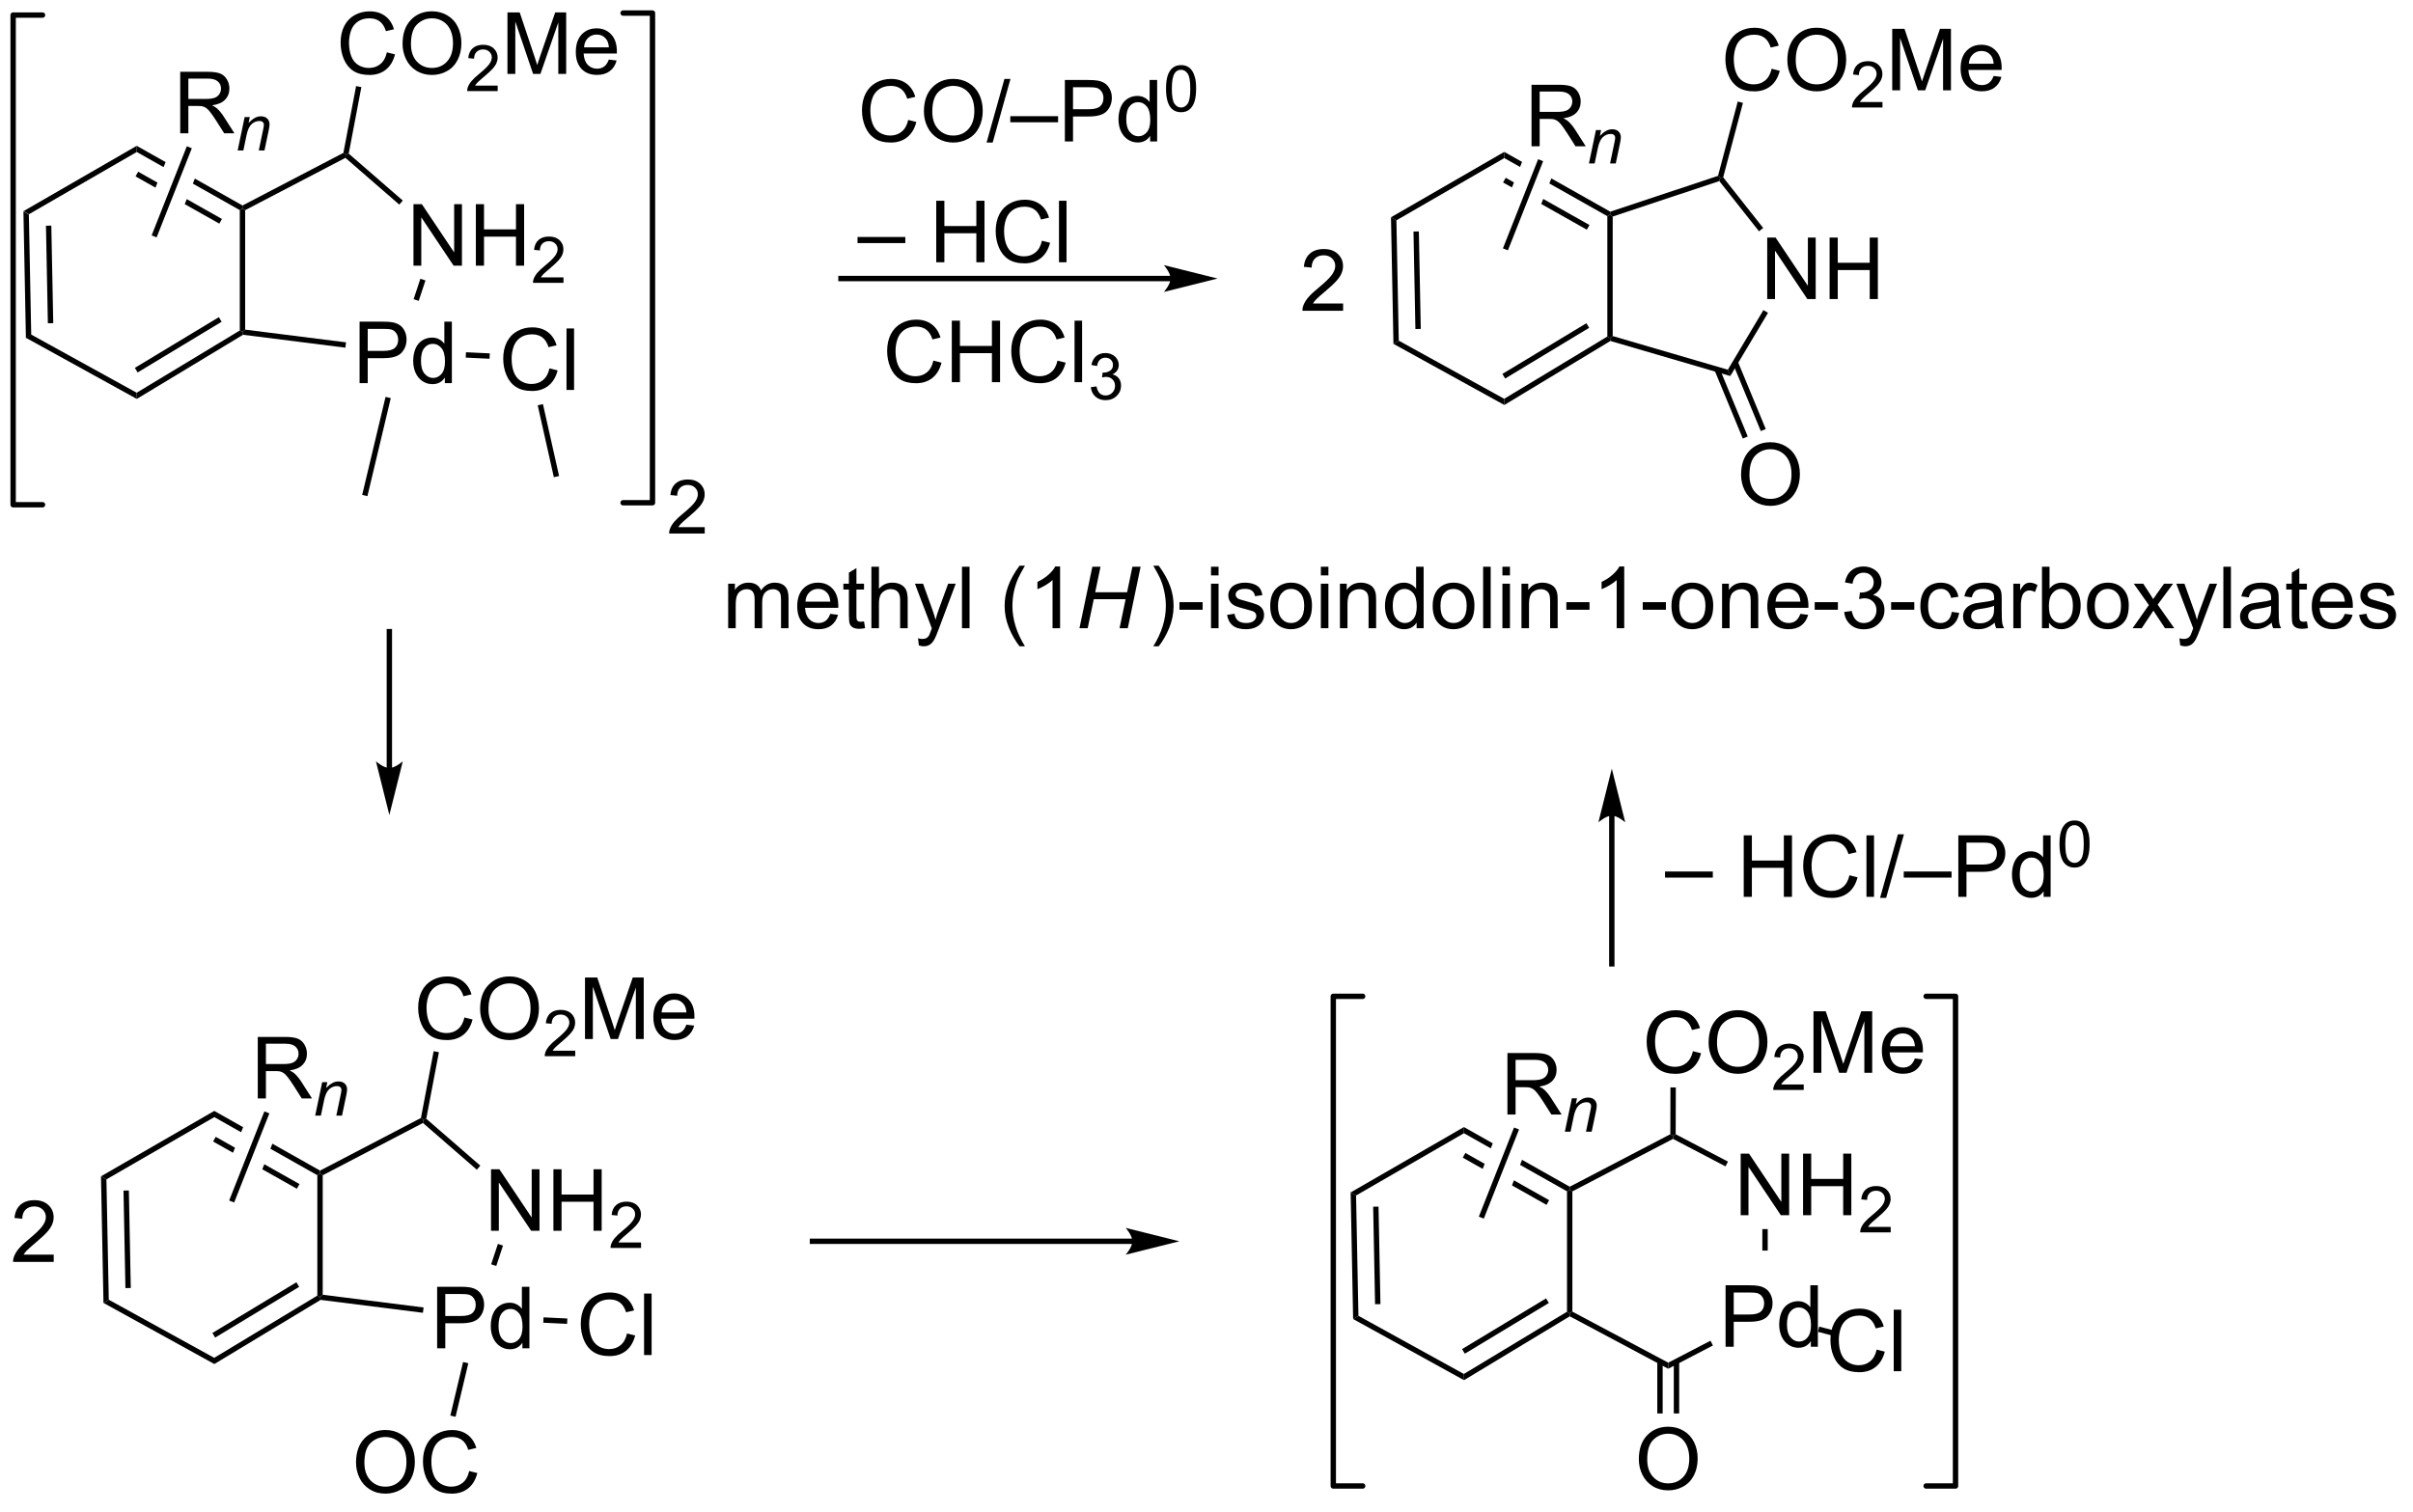 <?xml version="1.0" encoding="UTF-8"?>
<!DOCTYPE svg PUBLIC '-//W3C//DTD SVG 1.0//EN'
          'http://www.w3.org/TR/2001/REC-SVG-20010904/DTD/svg10.dtd'>
<svg stroke-dasharray="none" shape-rendering="auto" xmlns="http://www.w3.org/2000/svg" font-family="'Dialog'" text-rendering="auto" width="308" fill-opacity="1" color-interpolation="auto" color-rendering="auto" preserveAspectRatio="xMidYMid meet" font-size="12px" viewBox="0 0 308 193" fill="black" xmlns:xlink="http://www.w3.org/1999/xlink" stroke="black" image-rendering="auto" stroke-miterlimit="10" stroke-linecap="square" stroke-linejoin="miter" font-style="normal" stroke-width="1" height="193" stroke-dashoffset="0" font-weight="normal" stroke-opacity="1"
><!--Generated by the Batik Graphics2D SVG Generator--><defs id="genericDefs"
  /><g
  ><defs id="defs1"
    ><clipPath clipPathUnits="userSpaceOnUse" id="clipPath1"
      ><path d="M0.646 1.521 L231.102 1.521 L231.102 145.609 L0.646 145.609 L0.646 1.521 Z"
      /></clipPath
      ><clipPath clipPathUnits="userSpaceOnUse" id="clipPath2"
      ><path d="M-1.347 19.159 L-1.347 159.241 L222.602 159.241 L222.602 19.159 Z"
      /></clipPath
      ><clipPath clipPathUnits="userSpaceOnUse" id="clipPath3"
      ><path d="M-1.347 19.159 L-1.347 159.241 L221.867 159.241 L221.867 19.159 Z"
      /></clipPath
    ></defs
    ><g transform="scale(1.333,1.333) translate(-0.646,-1.521) matrix(1.029,0,0,1.029,2.031,-18.186)"
    ><path d="M0.834 38.834 L1.34 39.12 L1.56 50.326 L1.065 50.624 ZM2.931 40.163 L3.109 49.244 L3.609 49.234 L3.43 40.154 Z" stroke="none" clip-path="url(#clipPath3)"
    /></g
    ><g transform="matrix(1.371,0,0,1.371,1.848,-26.276)"
    ><path d="M1.065 50.624 L1.56 50.326 L11.377 55.74 L11.388 56.317 Z" stroke="none" clip-path="url(#clipPath3)"
    /></g
    ><g transform="matrix(1.371,0,0,1.371,1.848,-26.276)"
    ><path d="M11.388 56.317 L11.377 55.74 L20.977 49.943 L21.227 50.084 L21.282 50.343 ZM11.465 53.853 L19.287 49.13 L19.028 48.702 L11.207 53.425 Z" stroke="none" clip-path="url(#clipPath3)"
    /></g
    ><g transform="matrix(1.371,0,0,1.371,1.848,-26.276)"
    ><path d="M21.477 49.864 L21.227 50.084 L20.977 49.943 L20.977 38.733 L21.227 38.587 L21.477 38.738 Z" stroke="none" clip-path="url(#clipPath3)"
    /></g
    ><g transform="matrix(1.371,0,0,1.371,1.848,-26.276)"
    ><path d="M11.381 32.745 L11.384 33.321 L13.882 34.73 L13.882 34.73 L14.067 34.26 L14.067 34.26 L11.381 32.745 ZM11.517 35.158 L11.271 35.593 L13.127 36.64 L13.127 36.64 L13.313 36.171 L13.313 36.171 L11.517 35.158 ZM16.793 35.798 L16.607 36.267 L16.607 36.267 L20.977 38.733 L21.227 38.587 L21.232 38.302 L16.793 35.798 ZM16.038 37.708 L15.853 38.178 L15.853 38.178 L19.07 39.992 L19.316 39.557 L16.038 37.708 Z" stroke="none" clip-path="url(#clipPath3)"
    /></g
    ><g transform="matrix(1.371,0,0,1.371,1.848,-26.276)"
    ><path d="M11.381 32.745 L11.384 33.321 L1.34 39.12 L0.834 38.834 Z" stroke="none" clip-path="url(#clipPath3)"
    /></g
    ><g transform="matrix(1.371,0,0,1.371,1.848,-26.276)"
    ><path d="M21.477 38.738 L21.227 38.587 L21.232 38.302 L30.623 33.401 L30.846 33.566 L30.811 33.867 Z" stroke="none" clip-path="url(#clipPath3)"
    /></g
    ><g transform="matrix(1.371,0,0,1.371,1.848,-26.276)"
    ><path d="M37.147 43.906 L37.147 38.179 L37.926 38.179 L40.934 42.674 L40.934 38.179 L41.66 38.179 L41.66 43.906 L40.882 43.906 L37.874 39.406 L37.874 43.906 L37.147 43.906 ZM42.956 43.906 L42.956 38.179 L43.714 38.179 L43.714 40.531 L46.69 40.531 L46.69 38.179 L47.448 38.179 L47.448 43.906 L46.69 43.906 L46.69 41.206 L43.714 41.206 L43.714 43.906 L42.956 43.906 Z" stroke="none" clip-path="url(#clipPath3)"
    /></g
    ><g transform="matrix(1.371,0,0,1.371,1.848,-26.276)"
    ><path d="M51.114 44.998 L51.114 45.506 L48.274 45.506 Q48.269 45.315 48.337 45.139 Q48.444 44.85 48.682 44.569 Q48.923 44.287 49.374 43.918 Q50.073 43.344 50.319 43.008 Q50.565 42.672 50.565 42.373 Q50.565 42.061 50.341 41.846 Q50.118 41.629 49.757 41.629 Q49.376 41.629 49.147 41.858 Q48.919 42.086 48.917 42.49 L48.374 42.436 Q48.431 41.828 48.794 41.512 Q49.157 41.194 49.769 41.194 Q50.388 41.194 50.747 41.537 Q51.108 41.879 51.108 42.385 Q51.108 42.643 51.003 42.893 Q50.897 43.141 50.651 43.416 Q50.407 43.691 49.839 44.172 Q49.364 44.571 49.229 44.713 Q49.095 44.856 49.007 44.998 L51.114 44.998 Z" stroke="none" clip-path="url(#clipPath3)"
    /></g
    ><g transform="matrix(1.371,0,0,1.371,1.848,-26.276)"
    ><path d="M30.811 33.867 L30.846 33.566 L31.119 33.472 L36.152 37.843 L35.824 38.22 Z" stroke="none" clip-path="url(#clipPath3)"
    /></g
    ><g transform="matrix(1.371,0,0,1.371,1.848,-26.276)"
    ><path d="M32.13 54.848 L32.13 49.122 L34.291 49.122 Q34.862 49.122 35.161 49.176 Q35.583 49.247 35.867 49.445 Q36.154 49.64 36.328 49.997 Q36.502 50.351 36.502 50.778 Q36.502 51.507 36.036 52.015 Q35.573 52.52 34.357 52.52 L32.888 52.52 L32.888 54.848 L32.13 54.848 ZM32.888 51.843 L34.37 51.843 Q35.104 51.843 35.411 51.57 Q35.721 51.296 35.721 50.801 Q35.721 50.442 35.539 50.187 Q35.357 49.929 35.06 49.848 Q34.87 49.796 34.354 49.796 L32.888 49.796 L32.888 51.843 ZM40.068 54.848 L40.068 54.325 Q39.674 54.942 38.909 54.942 Q38.411 54.942 37.995 54.669 Q37.581 54.395 37.351 53.906 Q37.122 53.413 37.122 52.778 Q37.122 52.156 37.328 51.65 Q37.536 51.145 37.95 50.877 Q38.364 50.606 38.877 50.606 Q39.252 50.606 39.544 50.765 Q39.838 50.921 40.021 51.176 L40.021 49.122 L40.721 49.122 L40.721 54.848 L40.068 54.848 ZM37.846 52.778 Q37.846 53.575 38.182 53.971 Q38.518 54.364 38.974 54.364 Q39.435 54.364 39.758 53.986 Q40.081 53.609 40.081 52.835 Q40.081 51.984 39.752 51.585 Q39.424 51.187 38.943 51.187 Q38.474 51.187 38.159 51.57 Q37.846 51.952 37.846 52.778 Z" stroke="none" clip-path="url(#clipPath3)"
    /></g
    ><g transform="matrix(1.371,0,0,1.371,1.848,-26.276)"
    ><path d="M37.788 45.128 L37.16 47.027 L37.635 47.184 L38.263 45.284 Z" stroke="none" clip-path="url(#clipPath3)"
    /></g
    ><g transform="matrix(1.371,0,0,1.371,1.848,-26.276)"
    ><path d="M30.869 51.048 L30.807 51.545 L21.282 50.343 L21.227 50.084 L21.477 49.864 Z" stroke="none" clip-path="url(#clipPath3)"
    /></g
    ><g transform="matrix(1.371,0,0,1.371,1.848,-26.276)"
    ><path d="M34.547 56.127 L35.034 56.243 L32.859 65.372 L32.372 65.256 Z" stroke="none" clip-path="url(#clipPath3)"
    /></g
    ><g transform="matrix(1.371,0,0,1.371,1.848,-26.276)"
    ><path d="M49.808 53.471 L50.566 53.661 Q50.329 54.596 49.709 55.088 Q49.089 55.578 48.196 55.578 Q47.269 55.578 46.688 55.2 Q46.11 54.823 45.806 54.109 Q45.503 53.393 45.503 52.573 Q45.503 51.677 45.845 51.013 Q46.188 50.346 46.819 50 Q47.449 49.653 48.207 49.653 Q49.066 49.653 49.652 50.091 Q50.238 50.528 50.47 51.323 L49.722 51.497 Q49.524 50.872 49.144 50.588 Q48.767 50.302 48.191 50.302 Q47.532 50.302 47.087 50.619 Q46.644 50.934 46.464 51.468 Q46.285 52.002 46.285 52.567 Q46.285 53.299 46.498 53.843 Q46.712 54.388 47.16 54.658 Q47.61 54.927 48.134 54.927 Q48.769 54.927 49.209 54.559 Q49.652 54.192 49.808 53.471 ZM51.395 55.479 L51.395 49.752 L52.099 49.752 L52.099 55.479 L51.395 55.479 Z" stroke="none" clip-path="url(#clipPath3)"
    /></g
    ><g transform="matrix(1.371,0,0,1.371,1.848,-26.276)"
    ><path d="M42.012 52.469 L42.036 51.97 L44.252 52.076 L44.228 52.575 Z" stroke="none" clip-path="url(#clipPath3)"
    /></g
    ><g transform="matrix(1.371,0,0,1.371,1.848,-26.276)"
    ><path d="M48.713 56.91 L49.201 56.8 L50.704 63.496 L50.216 63.605 Z" stroke="none" clip-path="url(#clipPath3)"
    /></g
    ><g transform="matrix(1.371,0,0,1.371,1.848,-26.276)"
    ><path d="M34.669 24.04 L35.427 24.23 Q35.19 25.165 34.57 25.657 Q33.95 26.146 33.057 26.146 Q32.13 26.146 31.549 25.769 Q30.971 25.391 30.666 24.678 Q30.364 23.962 30.364 23.141 Q30.364 22.245 30.706 21.581 Q31.049 20.915 31.68 20.568 Q32.31 20.222 33.068 20.222 Q33.927 20.222 34.513 20.659 Q35.099 21.097 35.331 21.891 L34.583 22.066 Q34.385 21.441 34.005 21.157 Q33.627 20.87 33.052 20.87 Q32.393 20.87 31.948 21.188 Q31.505 21.503 31.325 22.037 Q31.146 22.571 31.146 23.136 Q31.146 23.868 31.359 24.412 Q31.573 24.956 32.021 25.227 Q32.471 25.495 32.995 25.495 Q33.63 25.495 34.07 25.128 Q34.513 24.761 34.669 24.04 ZM36.131 23.258 Q36.131 21.831 36.897 21.027 Q37.663 20.219 38.874 20.219 Q39.665 20.219 40.301 20.599 Q40.939 20.977 41.272 21.654 Q41.608 22.331 41.608 23.191 Q41.608 24.063 41.256 24.75 Q40.905 25.438 40.259 25.792 Q39.616 26.146 38.868 26.146 Q38.061 26.146 37.423 25.756 Q36.788 25.363 36.459 24.688 Q36.131 24.011 36.131 23.258 ZM36.913 23.269 Q36.913 24.305 37.467 24.902 Q38.025 25.495 38.866 25.495 Q39.72 25.495 40.272 24.894 Q40.827 24.292 40.827 23.188 Q40.827 22.488 40.59 21.967 Q40.353 21.446 39.897 21.159 Q39.444 20.87 38.876 20.87 Q38.072 20.87 37.491 21.425 Q36.913 21.977 36.913 23.269 Z" stroke="none" clip-path="url(#clipPath3)"
    /></g
    ><g transform="matrix(1.371,0,0,1.371,1.848,-26.276)"
    ><path d="M44.987 27.14 L44.987 27.647 L42.148 27.647 Q42.142 27.456 42.21 27.28 Q42.318 26.991 42.556 26.71 Q42.796 26.429 43.247 26.059 Q43.947 25.485 44.193 25.149 Q44.439 24.813 44.439 24.515 Q44.439 24.202 44.214 23.987 Q43.991 23.77 43.63 23.77 Q43.249 23.77 43.021 23.999 Q42.792 24.227 42.79 24.632 L42.247 24.577 Q42.304 23.97 42.667 23.653 Q43.031 23.335 43.642 23.335 Q44.261 23.335 44.62 23.679 Q44.982 24.02 44.982 24.526 Q44.982 24.784 44.876 25.034 Q44.771 25.282 44.525 25.558 Q44.281 25.833 43.712 26.313 Q43.237 26.712 43.103 26.854 Q42.968 26.997 42.88 27.14 L44.987 27.14 Z" stroke="none" clip-path="url(#clipPath3)"
    /></g
    ><g transform="matrix(1.371,0,0,1.371,1.848,-26.276)"
    ><path d="M45.897 26.047 L45.897 20.321 L47.037 20.321 L48.394 24.375 Q48.581 24.941 48.667 25.222 Q48.764 24.909 48.972 24.305 L50.342 20.321 L51.363 20.321 L51.363 26.047 L50.631 26.047 L50.631 21.253 L48.967 26.047 L48.285 26.047 L46.628 21.172 L46.628 26.047 L45.897 26.047 ZM55.334 24.712 L56.061 24.8 Q55.889 25.438 55.423 25.79 Q54.959 26.141 54.238 26.141 Q53.326 26.141 52.792 25.581 Q52.261 25.019 52.261 24.008 Q52.261 22.962 52.8 22.383 Q53.339 21.805 54.199 21.805 Q55.029 21.805 55.556 22.373 Q56.084 22.938 56.084 23.964 Q56.084 24.027 56.081 24.152 L52.988 24.152 Q53.027 24.837 53.373 25.201 Q53.722 25.563 54.24 25.563 Q54.628 25.563 54.902 25.36 Q55.175 25.157 55.334 24.712 ZM53.027 23.573 L55.342 23.573 Q55.295 23.05 55.076 22.79 Q54.74 22.383 54.206 22.383 Q53.722 22.383 53.391 22.709 Q53.061 23.032 53.027 23.573 Z" stroke="none" clip-path="url(#clipPath3)"
    /></g
    ><g transform="matrix(1.371,0,0,1.371,1.848,-26.276)"
    ><path d="M31.119 33.472 L30.846 33.566 L30.623 33.401 L31.805 27.183 L32.296 27.276 Z" stroke="none" clip-path="url(#clipPath3)"
    /></g
    ><g stroke-width="0.5" transform="matrix(1.371,0,0,1.371,1.848,-26.276)" stroke-linejoin="round" stroke-linecap="round"
    ><path fill="none" d="M56.663 65.985 L59.399 65.985 L59.399 20.382 L56.663 20.382" clip-path="url(#clipPath3)"
    /></g
    ><g stroke-width="0.5" transform="matrix(1.371,0,0,1.371,1.848,-26.276)" stroke-linejoin="round" stroke-linecap="round"
    ><path fill="none" d="M2.611 20.569 L-0.125 20.569 L-0.125 66.172 L2.611 66.172" clip-path="url(#clipPath3)"
    /></g
    ><g transform="matrix(1.371,0,0,1.371,1.848,-26.276)"
    ><path d="M64.263 68.259 L64.263 68.851 L60.95 68.851 Q60.943 68.628 61.023 68.423 Q61.148 68.086 61.426 67.757 Q61.706 67.429 62.233 66.999 Q63.048 66.329 63.336 65.937 Q63.623 65.545 63.623 65.196 Q63.623 64.832 63.361 64.581 Q63.101 64.328 62.679 64.328 Q62.235 64.328 61.968 64.595 Q61.702 64.861 61.699 65.333 L61.066 65.269 Q61.132 64.561 61.556 64.191 Q61.98 63.82 62.693 63.82 Q63.415 63.82 63.834 64.221 Q64.256 64.62 64.256 65.21 Q64.256 65.511 64.133 65.802 Q64.01 66.092 63.723 66.413 Q63.438 66.734 62.775 67.295 Q62.221 67.76 62.064 67.926 Q61.907 68.092 61.804 68.259 L64.263 68.259 Z" stroke="none" clip-path="url(#clipPath3)"
    /></g
    ><g transform="matrix(1.371,0,0,1.371,1.848,-26.276)"
    ><path d="M107.635 44.855 L76.949 44.855 L76.699 44.855 L76.699 45.355 L76.949 45.355 L107.635 45.355 L107.885 45.355 L107.885 44.855 L107.635 44.855 ZM112.01 45.105 L107.01 43.855 C107.01 43.855 107.635 44.558 107.635 45.105 C107.635 45.652 107.01 46.355 107.01 46.355 Z" stroke="none" clip-path="url(#clipPath3)"
    /></g
    ><g transform="matrix(1.371,0,0,1.371,1.848,-26.276)"
    ><path d="M85.552 52.75 L86.309 52.94 Q86.072 53.875 85.453 54.367 Q84.833 54.856 83.939 54.856 Q83.013 54.856 82.432 54.479 Q81.854 54.101 81.549 53.388 Q81.247 52.672 81.247 51.851 Q81.247 50.955 81.588 50.291 Q81.932 49.625 82.562 49.278 Q83.192 48.932 83.95 48.932 Q84.809 48.932 85.395 49.369 Q85.981 49.807 86.213 50.601 L85.466 50.776 Q85.268 50.151 84.888 49.867 Q84.51 49.58 83.934 49.58 Q83.275 49.58 82.83 49.898 Q82.388 50.213 82.208 50.747 Q82.028 51.281 82.028 51.846 Q82.028 52.578 82.242 53.122 Q82.455 53.666 82.903 53.937 Q83.354 54.205 83.877 54.205 Q84.513 54.205 84.953 53.838 Q85.395 53.471 85.552 52.75 ZM87.266 54.757 L87.266 49.031 L88.024 49.031 L88.024 51.382 L91.001 51.382 L91.001 49.031 L91.759 49.031 L91.759 54.757 L91.001 54.757 L91.001 52.057 L88.024 52.057 L88.024 54.757 L87.266 54.757 ZM97.106 52.75 L97.864 52.94 Q97.627 53.875 97.007 54.367 Q96.388 54.856 95.494 54.856 Q94.567 54.856 93.986 54.479 Q93.408 54.101 93.104 53.388 Q92.802 52.672 92.802 51.851 Q92.802 50.955 93.143 50.291 Q93.486 49.625 94.117 49.278 Q94.747 48.932 95.505 48.932 Q96.364 48.932 96.95 49.369 Q97.536 49.807 97.768 50.601 L97.02 50.776 Q96.822 50.151 96.442 49.867 Q96.064 49.58 95.489 49.58 Q94.83 49.58 94.385 49.898 Q93.942 50.213 93.763 50.747 Q93.583 51.281 93.583 51.846 Q93.583 52.578 93.796 53.122 Q94.01 53.666 94.458 53.937 Q94.908 54.205 95.432 54.205 Q96.067 54.205 96.507 53.838 Q96.95 53.471 97.106 52.75 ZM98.694 54.757 L98.694 49.031 L99.397 49.031 L99.397 54.757 L98.694 54.757 Z" stroke="none" clip-path="url(#clipPath3)"
    /></g
    ><g transform="matrix(1.371,0,0,1.371,1.848,-26.276)"
    ><path d="M100.21 55.223 L100.737 55.152 Q100.829 55.602 101.046 55.799 Q101.264 55.996 101.579 55.996 Q101.95 55.996 102.206 55.738 Q102.464 55.48 102.464 55.1 Q102.464 54.736 102.225 54.502 Q101.989 54.266 101.622 54.266 Q101.473 54.266 101.251 54.324 L101.309 53.861 Q101.362 53.867 101.393 53.867 Q101.731 53.867 102.001 53.691 Q102.27 53.516 102.27 53.148 Q102.27 52.859 102.073 52.67 Q101.878 52.478 101.567 52.478 Q101.258 52.478 101.053 52.672 Q100.848 52.865 100.79 53.252 L100.262 53.158 Q100.36 52.627 100.702 52.336 Q101.046 52.045 101.555 52.045 Q101.907 52.045 102.202 52.195 Q102.499 52.346 102.655 52.607 Q102.811 52.867 102.811 53.16 Q102.811 53.439 102.661 53.668 Q102.512 53.897 102.219 54.031 Q102.6 54.119 102.811 54.397 Q103.022 54.672 103.022 55.088 Q103.022 55.65 102.612 56.043 Q102.202 56.434 101.575 56.434 Q101.01 56.434 100.635 56.098 Q100.262 55.76 100.21 55.223 Z" stroke="none" clip-path="url(#clipPath3)"
    /></g
    ><g transform="matrix(1.371,0,0,1.371,1.848,-26.276)"
    ><path d="M83.207 30.334 L83.965 30.524 Q83.728 31.459 83.108 31.951 Q82.489 32.441 81.595 32.441 Q80.668 32.441 80.088 32.063 Q79.509 31.685 79.205 30.972 Q78.903 30.256 78.903 29.435 Q78.903 28.539 79.244 27.875 Q79.588 27.209 80.218 26.862 Q80.848 26.516 81.606 26.516 Q82.465 26.516 83.051 26.953 Q83.637 27.391 83.869 28.185 L83.121 28.36 Q82.924 27.735 82.543 27.451 Q82.166 27.164 81.59 27.164 Q80.931 27.164 80.486 27.482 Q80.043 27.797 79.864 28.331 Q79.684 28.865 79.684 29.43 Q79.684 30.162 79.897 30.706 Q80.111 31.25 80.559 31.521 Q81.009 31.789 81.533 31.789 Q82.168 31.789 82.608 31.422 Q83.051 31.055 83.207 30.334 ZM84.67 29.552 Q84.67 28.125 85.435 27.321 Q86.201 26.513 87.412 26.513 Q88.203 26.513 88.839 26.894 Q89.477 27.271 89.81 27.948 Q90.146 28.625 90.146 29.485 Q90.146 30.357 89.795 31.045 Q89.443 31.732 88.797 32.086 Q88.154 32.441 87.406 32.441 Q86.599 32.441 85.961 32.05 Q85.326 31.657 84.998 30.982 Q84.67 30.305 84.67 29.552 ZM85.451 29.563 Q85.451 30.599 86.005 31.196 Q86.563 31.789 87.404 31.789 Q88.258 31.789 88.81 31.188 Q89.365 30.586 89.365 29.482 Q89.365 28.782 89.128 28.261 Q88.891 27.74 88.435 27.453 Q87.982 27.164 87.414 27.164 Q86.61 27.164 86.029 27.719 Q85.451 28.271 85.451 29.563 ZM90.504 32.441 L92.166 26.516 L92.728 26.516 L91.072 32.441 L90.504 32.441 ZM92.711 30.552 L92.711 29.985 L97.162 29.985 L97.162 30.552 L92.711 30.552 ZM97.793 32.342 L97.793 26.615 L99.955 26.615 Q100.525 26.615 100.825 26.67 Q101.246 26.74 101.53 26.938 Q101.817 27.133 101.991 27.49 Q102.166 27.844 102.166 28.271 Q102.166 29 101.7 29.508 Q101.236 30.013 100.02 30.013 L98.551 30.013 L98.551 32.342 L97.793 32.342 ZM98.551 29.336 L100.033 29.336 Q100.767 29.336 101.075 29.063 Q101.384 28.789 101.384 28.295 Q101.384 27.935 101.202 27.68 Q101.02 27.422 100.723 27.341 Q100.533 27.289 100.017 27.289 L98.551 27.289 L98.551 29.336 ZM105.731 32.342 L105.731 31.818 Q105.338 32.435 104.572 32.435 Q104.075 32.435 103.658 32.162 Q103.244 31.888 103.015 31.399 Q102.785 30.907 102.785 30.271 Q102.785 29.649 102.991 29.144 Q103.2 28.638 103.614 28.37 Q104.028 28.099 104.541 28.099 Q104.916 28.099 105.207 28.258 Q105.502 28.414 105.684 28.67 L105.684 26.615 L106.384 26.615 L106.384 32.342 L105.731 32.342 ZM103.509 30.271 Q103.509 31.068 103.845 31.464 Q104.181 31.857 104.637 31.857 Q105.098 31.857 105.421 31.48 Q105.744 31.102 105.744 30.328 Q105.744 29.477 105.416 29.078 Q105.088 28.68 104.606 28.68 Q104.137 28.68 103.822 29.063 Q103.509 29.446 103.509 30.271 Z" stroke="none" clip-path="url(#clipPath3)"
    /></g
    ><g transform="matrix(1.371,0,0,1.371,1.848,-26.276)"
    ><path d="M107.211 27.422 Q107.211 26.661 107.367 26.198 Q107.524 25.733 107.832 25.481 Q108.143 25.229 108.612 25.229 Q108.957 25.229 109.217 25.368 Q109.479 25.506 109.649 25.77 Q109.819 26.032 109.914 26.409 Q110.012 26.784 110.012 27.422 Q110.012 28.178 109.856 28.643 Q109.701 29.108 109.391 29.362 Q109.082 29.616 108.612 29.616 Q107.99 29.616 107.635 29.169 Q107.211 28.633 107.211 27.422 ZM107.752 27.422 Q107.752 28.481 108 28.831 Q108.248 29.18 108.612 29.18 Q108.975 29.18 109.221 28.829 Q109.469 28.477 109.469 27.422 Q109.469 26.362 109.221 26.014 Q108.975 25.665 108.606 25.665 Q108.242 25.665 108.026 25.973 Q107.752 26.366 107.752 27.422 Z" stroke="none" clip-path="url(#clipPath3)"
    /></g
    ><g transform="matrix(1.371,0,0,1.371,1.848,-26.276)"
    ><path d="M78.489 41.802 L78.489 41.235 L82.939 41.235 L82.939 41.802 L78.489 41.802 ZM85.817 43.592 L85.817 37.865 L86.575 37.865 L86.575 40.217 L89.551 40.217 L89.551 37.865 L90.309 37.865 L90.309 43.592 L89.551 43.592 L89.551 40.891 L86.575 40.891 L86.575 43.592 L85.817 43.592 ZM95.656 41.584 L96.414 41.774 Q96.177 42.709 95.558 43.201 Q94.938 43.691 94.045 43.691 Q93.118 43.691 92.537 43.313 Q91.959 42.935 91.654 42.222 Q91.352 41.506 91.352 40.685 Q91.352 39.789 91.693 39.125 Q92.037 38.459 92.667 38.112 Q93.297 37.766 94.055 37.766 Q94.914 37.766 95.5 38.203 Q96.086 38.641 96.318 39.435 L95.571 39.61 Q95.373 38.985 94.993 38.701 Q94.615 38.414 94.039 38.414 Q93.38 38.414 92.935 38.732 Q92.493 39.047 92.313 39.581 Q92.133 40.115 92.133 40.68 Q92.133 41.412 92.347 41.956 Q92.56 42.5 93.008 42.771 Q93.459 43.039 93.982 43.039 Q94.618 43.039 95.058 42.672 Q95.5 42.305 95.656 41.584 ZM97.244 43.592 L97.244 37.865 L97.947 37.865 L97.947 43.592 L97.244 43.592 Z" stroke="none" clip-path="url(#clipPath3)"
    /></g
    ><g transform="matrix(1.371,0,0,1.371,1.848,-26.276)"
    ><path d="M128.154 39.399 L128.66 39.684 L128.879 50.89 L128.385 51.189 ZM130.25 40.728 L130.428 49.809 L130.928 49.799 L130.75 40.718 Z" stroke="none" clip-path="url(#clipPath3)"
    /></g
    ><g transform="matrix(1.371,0,0,1.371,1.848,-26.276)"
    ><path d="M128.385 51.189 L128.879 50.89 L138.696 56.305 L138.708 56.882 Z" stroke="none" clip-path="url(#clipPath3)"
    /></g
    ><g transform="matrix(1.371,0,0,1.371,1.848,-26.276)"
    ><path d="M138.708 56.882 L138.696 56.305 L148.297 50.508 L148.547 50.649 L148.582 50.92 ZM138.785 54.417 L146.606 49.695 L146.348 49.267 L138.526 53.989 Z" stroke="none" clip-path="url(#clipPath3)"
    /></g
    ><g transform="matrix(1.371,0,0,1.371,1.848,-26.276)"
    ><path d="M148.797 50.462 L148.547 50.649 L148.297 50.508 L148.297 39.297 L148.547 39.151 L148.797 39.332 Z" stroke="none" clip-path="url(#clipPath3)"
    /></g
    ><g transform="matrix(1.371,0,0,1.371,1.848,-26.276)"
    ><path d="M138.701 33.31 L138.704 33.886 L140.172 34.714 L140.357 34.244 L140.357 34.244 L138.701 33.31 ZM138.837 35.722 L138.591 36.158 L139.418 36.624 L139.418 36.624 L139.603 36.155 L138.837 35.722 ZM143.083 35.782 L142.898 36.252 L148.297 39.297 L148.547 39.151 L148.573 38.879 L143.083 35.782 ZM142.329 37.693 L142.144 38.162 L146.389 40.557 L146.635 40.122 L142.329 37.693 Z" stroke="none" clip-path="url(#clipPath3)"
    /></g
    ><g transform="matrix(1.371,0,0,1.371,1.848,-26.276)"
    ><path d="M138.701 33.31 L138.704 33.886 L128.66 39.684 L128.154 39.399 Z" stroke="none" clip-path="url(#clipPath3)"
    /></g
    ><g transform="matrix(1.371,0,0,1.371,1.848,-26.276)"
    ><path d="M148.797 39.332 L148.547 39.151 L148.573 38.879 L158.601 35.542 L158.808 35.737 L158.72 36.029 Z" stroke="none" clip-path="url(#clipPath3)"
    /></g
    ><g transform="matrix(1.371,0,0,1.371,1.848,-26.276)"
    ><path d="M163.182 47.015 L163.182 41.288 L163.961 41.288 L166.969 45.783 L166.969 41.288 L167.695 41.288 L167.695 47.015 L166.917 47.015 L163.909 42.515 L163.909 47.015 L163.182 47.015 ZM168.991 47.015 L168.991 41.288 L169.749 41.288 L169.749 43.64 L172.725 43.64 L172.725 41.288 L173.483 41.288 L173.483 47.015 L172.725 47.015 L172.725 44.315 L169.749 44.315 L169.749 47.015 L168.991 47.015 Z" stroke="none" clip-path="url(#clipPath3)"
    /></g
    ><g transform="matrix(1.371,0,0,1.371,1.848,-26.276)"
    ><path d="M158.72 36.029 L158.808 35.737 L159.082 35.68 L162.808 40.396 L162.416 40.706 Z" stroke="none" clip-path="url(#clipPath3)"
    /></g
    ><g transform="matrix(1.371,0,0,1.371,1.848,-26.276)"
    ><path d="M162.827 48.046 L163.256 48.302 L159.746 54.185 L159.515 53.597 Z" stroke="none" clip-path="url(#clipPath3)"
    /></g
    ><g transform="matrix(1.371,0,0,1.371,1.848,-26.276)"
    ><path d="M159.515 53.597 L159.746 54.185 L148.582 50.92 L148.547 50.649 L148.797 50.462 Z" stroke="none" clip-path="url(#clipPath3)"
    /></g
    ><g transform="matrix(1.371,0,0,1.371,1.848,-26.276)"
    ><path d="M163.594 25.568 L164.352 25.758 Q164.115 26.693 163.495 27.185 Q162.876 27.675 161.982 27.675 Q161.055 27.675 160.475 27.297 Q159.897 26.919 159.592 26.206 Q159.29 25.49 159.29 24.669 Q159.29 23.773 159.631 23.11 Q159.975 22.443 160.605 22.096 Q161.235 21.75 161.993 21.75 Q162.852 21.75 163.438 22.188 Q164.024 22.625 164.256 23.419 L163.508 23.594 Q163.311 22.969 162.93 22.685 Q162.553 22.398 161.977 22.398 Q161.318 22.398 160.873 22.716 Q160.43 23.031 160.251 23.565 Q160.071 24.099 160.071 24.664 Q160.071 25.396 160.285 25.94 Q160.498 26.485 160.946 26.755 Q161.397 27.023 161.92 27.023 Q162.555 27.023 162.995 26.656 Q163.438 26.289 163.594 25.568 ZM165.057 24.787 Q165.057 23.36 165.822 22.555 Q166.588 21.747 167.799 21.747 Q168.59 21.747 169.226 22.128 Q169.864 22.505 170.197 23.182 Q170.533 23.86 170.533 24.719 Q170.533 25.591 170.182 26.279 Q169.83 26.966 169.184 27.32 Q168.541 27.675 167.794 27.675 Q166.986 27.675 166.348 27.284 Q165.713 26.891 165.385 26.216 Q165.057 25.539 165.057 24.787 ZM165.838 24.797 Q165.838 25.833 166.393 26.43 Q166.95 27.023 167.791 27.023 Q168.645 27.023 169.197 26.422 Q169.752 25.82 169.752 24.716 Q169.752 24.016 169.515 23.495 Q169.278 22.974 168.822 22.688 Q168.369 22.398 167.802 22.398 Q166.997 22.398 166.416 22.953 Q165.838 23.505 165.838 24.797 Z" stroke="none" clip-path="url(#clipPath3)"
    /></g
    ><g transform="matrix(1.371,0,0,1.371,1.848,-26.276)"
    ><path d="M173.913 28.668 L173.913 29.176 L171.073 29.176 Q171.067 28.984 171.135 28.808 Q171.243 28.519 171.481 28.238 Q171.721 27.957 172.173 27.588 Q172.872 27.014 173.118 26.678 Q173.364 26.342 173.364 26.043 Q173.364 25.73 173.139 25.515 Q172.917 25.299 172.555 25.299 Q172.174 25.299 171.946 25.527 Q171.718 25.756 171.715 26.16 L171.173 26.105 Q171.229 25.498 171.593 25.181 Q171.956 24.863 172.567 24.863 Q173.186 24.863 173.546 25.207 Q173.907 25.549 173.907 26.055 Q173.907 26.312 173.802 26.562 Q173.696 26.81 173.45 27.086 Q173.206 27.361 172.637 27.842 Q172.163 28.24 172.028 28.383 Q171.893 28.525 171.805 28.668 L173.913 28.668 Z" stroke="none" clip-path="url(#clipPath3)"
    /></g
    ><g transform="matrix(1.371,0,0,1.371,1.848,-26.276)"
    ><path d="M174.822 27.576 L174.822 21.849 L175.963 21.849 L177.319 25.904 Q177.507 26.469 177.593 26.75 Q177.689 26.438 177.898 25.833 L179.267 21.849 L180.288 21.849 L180.288 27.576 L179.556 27.576 L179.556 22.781 L177.892 27.576 L177.21 27.576 L175.554 22.701 L175.554 27.576 L174.822 27.576 ZM184.26 26.24 L184.986 26.328 Q184.814 26.966 184.348 27.318 Q183.885 27.669 183.163 27.669 Q182.252 27.669 181.718 27.11 Q181.187 26.547 181.187 25.537 Q181.187 24.49 181.726 23.912 Q182.265 23.333 183.124 23.333 Q183.955 23.333 184.481 23.901 Q185.01 24.466 185.01 25.492 Q185.01 25.555 185.007 25.68 L181.913 25.68 Q181.952 26.365 182.299 26.729 Q182.648 27.091 183.166 27.091 Q183.554 27.091 183.827 26.888 Q184.101 26.685 184.26 26.24 ZM181.952 25.102 L184.267 25.102 Q184.22 24.578 184.002 24.318 Q183.666 23.912 183.132 23.912 Q182.648 23.912 182.317 24.237 Q181.986 24.56 181.952 25.102 Z" stroke="none" clip-path="url(#clipPath3)"
    /></g
    ><g transform="matrix(1.371,0,0,1.371,1.848,-26.276)"
    ><path d="M159.082 35.68 L158.808 35.737 L158.601 35.542 L160.44 28.62 L160.923 28.749 Z" stroke="none" clip-path="url(#clipPath3)"
    /></g
    ><g transform="matrix(1.371,0,0,1.371,1.848,-26.276)"
    ><path d="M160.748 63.39 Q160.748 61.963 161.513 61.159 Q162.279 60.351 163.49 60.351 Q164.281 60.351 164.917 60.732 Q165.555 61.109 165.888 61.786 Q166.224 62.463 166.224 63.323 Q166.224 64.195 165.873 64.883 Q165.521 65.57 164.875 65.924 Q164.232 66.278 163.484 66.278 Q162.677 66.278 162.039 65.888 Q161.404 65.495 161.076 64.82 Q160.748 64.143 160.748 63.39 ZM161.529 63.401 Q161.529 64.437 162.083 65.034 Q162.641 65.627 163.482 65.627 Q164.336 65.627 164.888 65.026 Q165.443 64.424 165.443 63.32 Q165.443 62.62 165.206 62.099 Q164.969 61.578 164.513 61.291 Q164.06 61.002 163.492 61.002 Q162.688 61.002 162.107 61.557 Q161.529 62.109 161.529 63.401 Z" stroke="none" clip-path="url(#clipPath3)"
    /></g
    ><g transform="matrix(1.371,0,0,1.371,1.848,-26.276)"
    ><path d="M158.283 53.66 L160.908 60.005 L161.37 59.814 L158.745 53.469 ZM159.979 53.015 L162.585 59.312 L163.047 59.12 L160.441 52.824 Z" stroke="none" clip-path="url(#clipPath3)"
    /></g
    ><g transform="matrix(1.371,0,0,1.371,1.848,-26.276)"
    ><path d="M15.431 31.58 L15.431 25.853 L17.97 25.853 Q18.736 25.853 19.134 26.007 Q19.533 26.16 19.77 26.551 Q20.009 26.942 20.009 27.416 Q20.009 28.025 19.613 28.444 Q19.22 28.861 18.395 28.973 Q18.697 29.119 18.853 29.259 Q19.184 29.564 19.481 30.02 L20.478 31.58 L19.525 31.58 L18.767 30.387 Q18.434 29.872 18.218 29.598 Q18.004 29.325 17.835 29.215 Q17.666 29.106 17.488 29.064 Q17.361 29.035 17.067 29.035 L16.189 29.035 L16.189 31.58 L15.431 31.58 ZM16.189 28.379 L17.817 28.379 Q18.337 28.379 18.629 28.273 Q18.923 28.166 19.074 27.929 Q19.228 27.692 19.228 27.416 Q19.228 27.009 18.931 26.749 Q18.637 26.486 18.002 26.486 L16.189 26.486 L16.189 28.379 Z" stroke="none" clip-path="url(#clipPath3)"
    /></g
    ><g transform="matrix(1.371,0,0,1.371,1.848,-26.276)"
    ><path d="M20.778 33.18 L21.428 30.069 L21.909 30.069 L21.795 30.61 Q22.108 30.291 22.379 30.145 Q22.653 29.998 22.938 29.998 Q23.315 29.998 23.53 30.203 Q23.746 30.408 23.746 30.75 Q23.746 30.924 23.67 31.295 L23.274 33.18 L22.744 33.18 L23.157 31.207 Q23.219 30.92 23.219 30.783 Q23.219 30.627 23.112 30.531 Q23.004 30.434 22.803 30.434 Q22.395 30.434 22.076 30.727 Q21.76 31.02 21.61 31.733 L21.309 33.18 L20.778 33.18 Z" stroke="none" clip-path="url(#clipPath3)"
    /></g
    ><g transform="matrix(1.371,0,0,1.371,1.848,-26.276)"
    ><path d="M13.234 41.273 L12.769 41.089 L16.046 32.788 L16.511 32.972 Z" stroke="none" clip-path="url(#clipPath3)"
    /></g
    ><g transform="matrix(1.371,0,0,1.371,1.848,-26.276)"
    ><path d="M141.239 32.787 L141.239 27.06 L143.778 27.06 Q144.544 27.06 144.942 27.214 Q145.341 27.368 145.578 27.758 Q145.817 28.149 145.817 28.623 Q145.817 29.232 145.421 29.651 Q145.028 30.068 144.203 30.18 Q144.505 30.326 144.661 30.467 Q144.992 30.771 145.289 31.227 L146.286 32.787 L145.333 32.787 L144.575 31.594 Q144.242 31.079 144.026 30.805 Q143.812 30.532 143.643 30.422 Q143.474 30.313 143.296 30.271 Q143.169 30.243 142.875 30.243 L141.997 30.243 L141.997 32.787 L141.239 32.787 ZM141.997 29.586 L143.625 29.586 Q144.145 29.586 144.437 29.48 Q144.731 29.373 144.882 29.136 Q145.036 28.899 145.036 28.623 Q145.036 28.217 144.739 27.956 Q144.445 27.693 143.809 27.693 L141.997 27.693 L141.997 29.586 Z" stroke="none" clip-path="url(#clipPath3)"
    /></g
    ><g transform="matrix(1.371,0,0,1.371,1.848,-26.276)"
    ><path d="M146.585 34.387 L147.236 31.276 L147.716 31.276 L147.603 31.817 Q147.916 31.498 148.187 31.352 Q148.46 31.205 148.746 31.205 Q149.123 31.205 149.338 31.41 Q149.554 31.615 149.554 31.957 Q149.554 32.131 149.478 32.502 L149.082 34.387 L148.552 34.387 L148.964 32.414 Q149.027 32.127 149.027 31.99 Q149.027 31.834 148.919 31.738 Q148.812 31.641 148.611 31.641 Q148.203 31.641 147.884 31.934 Q147.568 32.227 147.418 32.94 L147.117 34.387 L146.585 34.387 Z" stroke="none" clip-path="url(#clipPath3)"
    /></g
    ><g transform="matrix(1.371,0,0,1.371,1.848,-26.276)"
    ><path d="M139.042 42.48 L138.577 42.296 L141.853 33.995 L142.319 34.179 Z" stroke="none" clip-path="url(#clipPath3)"
    /></g
    ><g transform="matrix(1.371,0,0,1.371,1.848,-26.276)"
    ><path d="M66.445 77.671 L66.445 73.523 L67.073 73.523 L67.073 74.103 Q67.268 73.799 67.591 73.614 Q67.917 73.429 68.331 73.429 Q68.792 73.429 69.086 73.621 Q69.383 73.812 69.503 74.155 Q69.995 73.429 70.784 73.429 Q71.401 73.429 71.732 73.77 Q72.065 74.111 72.065 74.822 L72.065 77.671 L71.367 77.671 L71.367 75.056 Q71.367 74.635 71.297 74.45 Q71.229 74.265 71.049 74.153 Q70.87 74.038 70.628 74.038 Q70.19 74.038 69.901 74.33 Q69.612 74.619 69.612 75.26 L69.612 77.671 L68.909 77.671 L68.909 74.976 Q68.909 74.507 68.737 74.273 Q68.565 74.038 68.174 74.038 Q67.878 74.038 67.625 74.194 Q67.375 74.351 67.26 74.653 Q67.148 74.952 67.148 75.517 L67.148 77.671 L66.445 77.671 ZM75.948 76.335 L76.674 76.424 Q76.503 77.062 76.037 77.413 Q75.573 77.765 74.852 77.765 Q73.94 77.765 73.406 77.205 Q72.875 76.642 72.875 75.632 Q72.875 74.585 73.414 74.007 Q73.953 73.429 74.812 73.429 Q75.643 73.429 76.169 73.996 Q76.698 74.562 76.698 75.588 Q76.698 75.65 76.695 75.775 L73.602 75.775 Q73.641 76.46 73.987 76.825 Q74.336 77.187 74.854 77.187 Q75.242 77.187 75.516 76.984 Q75.789 76.78 75.948 76.335 ZM73.641 75.197 L75.956 75.197 Q75.909 74.674 75.69 74.413 Q75.354 74.007 74.82 74.007 Q74.336 74.007 74.005 74.332 Q73.674 74.655 73.641 75.197 ZM79.093 77.041 L79.194 77.663 Q78.897 77.726 78.663 77.726 Q78.28 77.726 78.069 77.606 Q77.858 77.484 77.772 77.286 Q77.686 77.088 77.686 76.455 L77.686 74.069 L77.171 74.069 L77.171 73.523 L77.686 73.523 L77.686 72.494 L78.387 72.072 L78.387 73.523 L79.093 73.523 L79.093 74.069 L78.387 74.069 L78.387 76.494 Q78.387 76.796 78.423 76.882 Q78.46 76.968 78.543 77.02 Q78.629 77.069 78.785 77.069 Q78.902 77.069 79.093 77.041 ZM79.781 77.671 L79.781 71.944 L80.484 71.944 L80.484 73.999 Q80.977 73.429 81.727 73.429 Q82.188 73.429 82.526 73.611 Q82.867 73.791 83.013 74.111 Q83.159 74.431 83.159 75.041 L83.159 77.671 L82.456 77.671 L82.456 75.041 Q82.456 74.515 82.227 74.275 Q82 74.033 81.581 74.033 Q81.268 74.033 80.992 74.197 Q80.719 74.359 80.602 74.637 Q80.484 74.913 80.484 75.4 L80.484 77.671 L79.781 77.671 ZM84.199 79.27 L84.121 78.609 Q84.35 78.671 84.522 78.671 Q84.757 78.671 84.897 78.593 Q85.038 78.515 85.129 78.374 Q85.194 78.27 85.343 77.851 Q85.363 77.793 85.405 77.679 L83.832 73.523 L84.59 73.523 L85.452 75.924 Q85.621 76.382 85.754 76.885 Q85.874 76.4 86.043 75.939 L86.928 73.523 L87.632 73.523 L86.053 77.741 Q85.801 78.426 85.66 78.684 Q85.473 79.03 85.231 79.192 Q84.988 79.356 84.652 79.356 Q84.449 79.356 84.199 79.27 ZM88.215 77.671 L88.215 71.944 L88.918 71.944 L88.918 77.671 L88.215 77.671 ZM93.574 79.356 Q92.991 78.621 92.587 77.637 Q92.186 76.65 92.186 75.596 Q92.186 74.666 92.488 73.814 Q92.84 72.827 93.574 71.846 L94.077 71.846 Q93.606 72.658 93.452 73.007 Q93.215 73.546 93.077 74.132 Q92.91 74.861 92.91 75.601 Q92.91 77.478 94.077 79.356 L93.574 79.356 ZM97.348 77.671 L96.645 77.671 L96.645 73.189 Q96.389 73.431 95.978 73.674 Q95.566 73.916 95.238 74.038 L95.238 73.359 Q95.827 73.08 96.267 72.687 Q96.71 72.291 96.895 71.921 L97.348 71.921 L97.348 77.671 Z" stroke="none" clip-path="url(#clipPath3)"
    /></g
    ><g transform="matrix(1.371,0,0,1.371,1.848,-26.276)"
    ><path d="M99.151 77.671 L100.352 71.944 L101.112 71.944 L100.617 74.322 L103.586 74.322 L104.081 71.944 L104.846 71.944 L103.651 77.671 L102.885 77.671 L103.448 74.971 L100.484 74.971 L99.917 77.671 L99.151 77.671 Z" stroke="none" clip-path="url(#clipPath3)"
    /></g
    ><g transform="matrix(1.371,0,0,1.371,1.848,-26.276)"
    ><path d="M106.53 79.356 L106.025 79.356 Q107.194 77.478 107.194 75.601 Q107.194 74.866 107.025 74.142 Q106.892 73.556 106.655 73.017 Q106.501 72.666 106.025 71.846 L106.53 71.846 Q107.264 72.827 107.616 73.814 Q107.915 74.666 107.915 75.596 Q107.915 76.65 107.512 77.637 Q107.108 78.621 106.53 79.356 ZM108.46 75.952 L108.46 75.244 L110.618 75.244 L110.618 75.952 L108.46 75.952 ZM111.4 72.752 L111.4 71.944 L112.103 71.944 L112.103 72.752 L111.4 72.752 ZM111.4 77.671 L111.4 73.523 L112.103 73.523 L112.103 77.671 L111.4 77.671 ZM112.893 76.431 L113.589 76.322 Q113.646 76.741 113.914 76.965 Q114.182 77.187 114.662 77.187 Q115.146 77.187 115.38 76.989 Q115.615 76.791 115.615 76.525 Q115.615 76.288 115.409 76.15 Q115.263 76.056 114.69 75.913 Q113.917 75.718 113.617 75.575 Q113.318 75.431 113.164 75.181 Q113.01 74.929 113.01 74.624 Q113.01 74.346 113.135 74.111 Q113.263 73.874 113.482 73.718 Q113.646 73.596 113.93 73.512 Q114.214 73.429 114.537 73.429 Q115.026 73.429 115.393 73.569 Q115.763 73.71 115.938 73.95 Q116.115 74.189 116.182 74.593 L115.495 74.687 Q115.448 74.366 115.221 74.187 Q114.997 74.007 114.589 74.007 Q114.104 74.007 113.896 74.168 Q113.69 74.327 113.69 74.541 Q113.69 74.679 113.776 74.788 Q113.862 74.9 114.044 74.976 Q114.151 75.015 114.667 75.155 Q115.412 75.353 115.706 75.481 Q116.003 75.609 116.169 75.851 Q116.339 76.093 116.339 76.452 Q116.339 76.804 116.133 77.114 Q115.927 77.424 115.539 77.596 Q115.154 77.765 114.667 77.765 Q113.857 77.765 113.432 77.429 Q113.01 77.093 112.893 76.431 ZM116.912 75.596 Q116.912 74.444 117.552 73.89 Q118.089 73.429 118.857 73.429 Q119.714 73.429 120.255 73.989 Q120.799 74.549 120.799 75.538 Q120.799 76.338 120.557 76.799 Q120.318 77.257 119.859 77.512 Q119.401 77.765 118.857 77.765 Q117.987 77.765 117.448 77.207 Q116.912 76.648 116.912 75.596 ZM117.635 75.596 Q117.635 76.392 117.982 76.791 Q118.331 77.187 118.857 77.187 Q119.38 77.187 119.727 76.788 Q120.076 76.39 120.076 75.572 Q120.076 74.804 119.727 74.408 Q119.378 74.01 118.857 74.01 Q118.331 74.01 117.982 74.405 Q117.635 74.799 117.635 75.596 ZM121.626 72.752 L121.626 71.944 L122.329 71.944 L122.329 72.752 L121.626 72.752 ZM121.626 77.671 L121.626 73.523 L122.329 73.523 L122.329 77.671 L121.626 77.671 ZM123.401 77.671 L123.401 73.523 L124.034 73.523 L124.034 74.111 Q124.49 73.429 125.354 73.429 Q125.729 73.429 126.042 73.564 Q126.357 73.697 126.513 73.916 Q126.669 74.135 126.732 74.437 Q126.771 74.632 126.771 75.119 L126.771 77.671 L126.068 77.671 L126.068 75.148 Q126.068 74.718 125.984 74.504 Q125.904 74.291 125.695 74.166 Q125.487 74.038 125.206 74.038 Q124.755 74.038 124.43 74.325 Q124.104 74.609 124.104 75.405 L124.104 77.671 L123.401 77.671 ZM130.54 77.671 L130.54 77.148 Q130.147 77.765 129.381 77.765 Q128.884 77.765 128.468 77.491 Q128.053 77.218 127.824 76.728 Q127.595 76.236 127.595 75.601 Q127.595 74.978 127.801 74.473 Q128.009 73.968 128.423 73.7 Q128.837 73.429 129.35 73.429 Q129.725 73.429 130.017 73.588 Q130.311 73.744 130.494 73.999 L130.494 71.944 L131.194 71.944 L131.194 77.671 L130.54 77.671 ZM128.319 75.601 Q128.319 76.398 128.655 76.793 Q128.991 77.187 129.447 77.187 Q129.908 77.187 130.231 76.809 Q130.553 76.431 130.553 75.658 Q130.553 74.806 130.225 74.408 Q129.897 74.01 129.415 74.01 Q128.947 74.01 128.631 74.392 Q128.319 74.775 128.319 75.601 ZM132.036 75.596 Q132.036 74.444 132.677 73.89 Q133.214 73.429 133.982 73.429 Q134.839 73.429 135.38 73.989 Q135.924 74.549 135.924 75.538 Q135.924 76.338 135.682 76.799 Q135.443 77.257 134.984 77.512 Q134.526 77.765 133.982 77.765 Q133.112 77.765 132.573 77.207 Q132.036 76.648 132.036 75.596 ZM132.761 75.596 Q132.761 76.392 133.107 76.791 Q133.456 77.187 133.982 77.187 Q134.505 77.187 134.852 76.788 Q135.201 76.39 135.201 75.572 Q135.201 74.804 134.852 74.408 Q134.503 74.01 133.982 74.01 Q133.456 74.01 133.107 74.405 Q132.761 74.799 132.761 75.596 ZM136.733 77.671 L136.733 71.944 L137.436 71.944 L137.436 77.671 L136.733 77.671 ZM138.529 72.752 L138.529 71.944 L139.232 71.944 L139.232 72.752 L138.529 72.752 ZM138.529 77.671 L138.529 73.523 L139.232 73.523 L139.232 77.671 L138.529 77.671 ZM140.303 77.671 L140.303 73.523 L140.936 73.523 L140.936 74.111 Q141.392 73.429 142.256 73.429 Q142.631 73.429 142.944 73.564 Q143.259 73.697 143.415 73.916 Q143.572 74.135 143.634 74.437 Q143.673 74.632 143.673 75.119 L143.673 77.671 L142.97 77.671 L142.97 75.148 Q142.97 74.718 142.887 74.504 Q142.806 74.291 142.598 74.166 Q142.389 74.038 142.108 74.038 Q141.658 74.038 141.332 74.325 Q141.006 74.609 141.006 75.405 L141.006 77.671 L140.303 77.671 ZM144.479 75.952 L144.479 75.244 L146.638 75.244 L146.638 75.952 L144.479 75.952 ZM149.87 77.671 L149.167 77.671 L149.167 73.189 Q148.911 73.431 148.5 73.674 Q148.089 73.916 147.761 74.038 L147.761 73.359 Q148.349 73.08 148.789 72.687 Q149.232 72.291 149.417 71.921 L149.87 71.921 L149.87 77.671 ZM151.593 75.952 L151.593 75.244 L153.751 75.244 L153.751 75.952 L151.593 75.952 ZM154.267 75.596 Q154.267 74.444 154.908 73.89 Q155.444 73.429 156.212 73.429 Q157.069 73.429 157.611 73.989 Q158.155 74.549 158.155 75.538 Q158.155 76.338 157.913 76.799 Q157.673 77.257 157.215 77.512 Q156.756 77.765 156.212 77.765 Q155.343 77.765 154.803 77.207 Q154.267 76.648 154.267 75.596 ZM154.991 75.596 Q154.991 76.392 155.337 76.791 Q155.686 77.187 156.212 77.187 Q156.736 77.187 157.082 76.788 Q157.431 76.39 157.431 75.572 Q157.431 74.804 157.082 74.408 Q156.733 74.01 156.212 74.01 Q155.686 74.01 155.337 74.405 Q154.991 74.799 154.991 75.596 ZM158.979 77.671 L158.979 73.523 L159.612 73.523 L159.612 74.111 Q160.068 73.429 160.932 73.429 Q161.307 73.429 161.62 73.564 Q161.935 73.697 162.091 73.916 Q162.247 74.135 162.31 74.437 Q162.349 74.632 162.349 75.119 L162.349 77.671 L161.646 77.671 L161.646 75.148 Q161.646 74.718 161.562 74.504 Q161.482 74.291 161.274 74.166 Q161.065 74.038 160.784 74.038 Q160.333 74.038 160.008 74.325 Q159.682 74.609 159.682 75.405 L159.682 77.671 L158.979 77.671 ZM166.267 76.335 L166.994 76.424 Q166.822 77.062 166.356 77.413 Q165.892 77.765 165.171 77.765 Q164.259 77.765 163.725 77.205 Q163.194 76.642 163.194 75.632 Q163.194 74.585 163.733 74.007 Q164.272 73.429 165.131 73.429 Q165.962 73.429 166.488 73.996 Q167.017 74.562 167.017 75.588 Q167.017 75.65 167.014 75.775 L163.921 75.775 Q163.96 76.46 164.306 76.825 Q164.655 77.187 165.173 77.187 Q165.561 77.187 165.835 76.984 Q166.108 76.78 166.267 76.335 ZM163.96 75.197 L166.275 75.197 Q166.228 74.674 166.009 74.413 Q165.673 74.007 165.139 74.007 Q164.655 74.007 164.324 74.332 Q163.994 74.655 163.96 75.197 ZM167.604 75.952 L167.604 75.244 L169.763 75.244 L169.763 75.952 L167.604 75.952 ZM170.349 76.158 L171.052 76.064 Q171.174 76.663 171.464 76.926 Q171.755 77.189 172.174 77.189 Q172.669 77.189 173.011 76.846 Q173.354 76.502 173.354 75.994 Q173.354 75.51 173.036 75.197 Q172.721 74.882 172.232 74.882 Q172.034 74.882 171.737 74.96 L171.815 74.343 Q171.886 74.351 171.927 74.351 Q172.378 74.351 172.737 74.116 Q173.096 73.882 173.096 73.392 Q173.096 73.007 172.833 72.754 Q172.573 72.499 172.159 72.499 Q171.747 72.499 171.474 72.757 Q171.201 73.015 171.122 73.53 L170.419 73.405 Q170.549 72.697 171.005 72.309 Q171.464 71.921 172.143 71.921 Q172.612 71.921 173.005 72.121 Q173.401 72.322 173.609 72.671 Q173.818 73.017 173.818 73.408 Q173.818 73.78 173.617 74.085 Q173.419 74.39 173.029 74.569 Q173.536 74.687 173.818 75.056 Q174.099 75.424 174.099 75.978 Q174.099 76.728 173.552 77.252 Q173.005 77.773 172.169 77.773 Q171.417 77.773 170.917 77.325 Q170.419 76.874 170.349 76.158 ZM174.718 75.952 L174.718 75.244 L176.876 75.244 L176.876 75.952 L174.718 75.952 ZM180.361 76.15 L181.053 76.241 Q180.939 76.955 180.473 77.361 Q180.006 77.765 179.327 77.765 Q178.475 77.765 177.957 77.207 Q177.439 76.65 177.439 75.611 Q177.439 74.939 177.66 74.437 Q177.884 73.931 178.34 73.681 Q178.796 73.429 179.329 73.429 Q180.006 73.429 180.436 73.77 Q180.866 74.111 180.986 74.741 L180.303 74.846 Q180.204 74.429 179.957 74.218 Q179.71 74.007 179.358 74.007 Q178.827 74.007 178.494 74.387 Q178.163 74.767 178.163 75.593 Q178.163 76.429 178.483 76.809 Q178.803 77.187 179.319 77.187 Q179.733 77.187 180.009 76.934 Q180.288 76.679 180.361 76.15 ZM184.361 77.158 Q183.97 77.491 183.608 77.629 Q183.249 77.765 182.835 77.765 Q182.15 77.765 181.783 77.431 Q181.415 77.096 181.415 76.577 Q181.415 76.273 181.553 76.02 Q181.694 75.767 181.918 75.616 Q182.142 75.463 182.423 75.385 Q182.631 75.33 183.048 75.28 Q183.9 75.179 184.303 75.038 Q184.306 74.892 184.306 74.853 Q184.306 74.424 184.108 74.249 Q183.837 74.01 183.306 74.01 Q182.811 74.01 182.574 74.184 Q182.337 74.359 182.225 74.799 L181.538 74.705 Q181.631 74.265 181.845 73.994 Q182.061 73.721 182.468 73.575 Q182.874 73.429 183.408 73.429 Q183.939 73.429 184.27 73.554 Q184.603 73.679 184.759 73.869 Q184.915 74.056 184.978 74.346 Q185.014 74.525 185.014 74.994 L185.014 75.931 Q185.014 76.913 185.059 77.174 Q185.103 77.431 185.236 77.671 L184.501 77.671 Q184.392 77.452 184.361 77.158 ZM184.303 75.588 Q183.921 75.744 183.155 75.853 Q182.72 75.916 182.54 75.994 Q182.361 76.072 182.262 76.223 Q182.165 76.374 182.165 76.556 Q182.165 76.838 182.379 77.025 Q182.593 77.213 183.001 77.213 Q183.408 77.213 183.723 77.036 Q184.04 76.859 184.189 76.549 Q184.303 76.312 184.303 75.846 L184.303 75.588 ZM186.096 77.671 L186.096 73.523 L186.729 73.523 L186.729 74.15 Q186.971 73.71 187.174 73.569 Q187.38 73.429 187.628 73.429 Q187.982 73.429 188.349 73.655 L188.107 74.306 Q187.849 74.155 187.591 74.155 Q187.362 74.155 187.177 74.293 Q186.995 74.431 186.917 74.679 Q186.799 75.054 186.799 75.499 L186.799 77.671 L186.096 77.671 ZM189.417 77.671 L188.763 77.671 L188.763 71.944 L189.466 71.944 L189.466 73.986 Q189.911 73.429 190.604 73.429 Q190.987 73.429 191.328 73.582 Q191.669 73.736 191.891 74.017 Q192.112 74.296 192.237 74.692 Q192.362 75.085 192.362 75.533 Q192.362 76.601 191.833 77.184 Q191.307 77.765 190.568 77.765 Q189.833 77.765 189.417 77.15 L189.417 77.671 ZM189.409 75.564 Q189.409 76.312 189.612 76.642 Q189.943 77.187 190.511 77.187 Q190.971 77.187 191.307 76.786 Q191.643 76.385 191.643 75.593 Q191.643 74.78 191.32 74.395 Q190.997 74.007 190.542 74.007 Q190.081 74.007 189.745 74.408 Q189.409 74.806 189.409 75.564 ZM192.954 75.596 Q192.954 74.444 193.595 73.89 Q194.131 73.429 194.9 73.429 Q195.756 73.429 196.298 73.989 Q196.843 74.549 196.843 75.538 Q196.843 76.338 196.6 76.799 Q196.361 77.257 195.902 77.512 Q195.444 77.765 194.9 77.765 Q194.03 77.765 193.491 77.207 Q192.954 76.648 192.954 75.596 ZM193.678 75.596 Q193.678 76.392 194.025 76.791 Q194.374 77.187 194.9 77.187 Q195.423 77.187 195.77 76.788 Q196.119 76.39 196.119 75.572 Q196.119 74.804 195.77 74.408 Q195.421 74.01 194.9 74.01 Q194.374 74.01 194.025 74.405 Q193.678 74.799 193.678 75.596 ZM197.198 77.671 L198.714 75.515 L197.31 73.523 L198.19 73.523 L198.826 74.494 Q199.005 74.773 199.115 74.96 Q199.286 74.702 199.432 74.502 L200.13 73.523 L200.971 73.523 L199.536 75.476 L201.081 77.671 L200.216 77.671 L199.365 76.382 L199.138 76.033 L198.049 77.671 L197.198 77.671 ZM201.636 79.27 L201.557 78.609 Q201.786 78.671 201.958 78.671 Q202.193 78.671 202.333 78.593 Q202.474 78.515 202.565 78.374 Q202.63 78.27 202.779 77.851 Q202.799 77.793 202.841 77.679 L201.268 73.523 L202.026 73.523 L202.888 75.924 Q203.057 76.382 203.19 76.885 Q203.31 76.4 203.479 75.939 L204.365 73.523 L205.068 73.523 L203.49 77.741 Q203.237 78.426 203.096 78.684 Q202.909 79.03 202.667 79.192 Q202.424 79.356 202.089 79.356 Q201.886 79.356 201.636 79.27 ZM205.651 77.671 L205.651 71.944 L206.354 71.944 L206.354 77.671 L205.651 77.671 ZM210.15 77.158 Q209.759 77.491 209.397 77.629 Q209.038 77.765 208.624 77.765 Q207.939 77.765 207.572 77.431 Q207.204 77.096 207.204 76.577 Q207.204 76.273 207.343 76.02 Q207.483 75.767 207.707 75.616 Q207.931 75.463 208.212 75.385 Q208.421 75.33 208.837 75.28 Q209.689 75.179 210.093 75.038 Q210.095 74.892 210.095 74.853 Q210.095 74.424 209.897 74.249 Q209.626 74.01 209.095 74.01 Q208.6 74.01 208.363 74.184 Q208.126 74.359 208.014 74.799 L207.327 74.705 Q207.421 74.265 207.634 73.994 Q207.85 73.721 208.256 73.575 Q208.663 73.429 209.197 73.429 Q209.728 73.429 210.059 73.554 Q210.392 73.679 210.548 73.869 Q210.704 74.056 210.767 74.346 Q210.803 74.525 210.803 74.994 L210.803 75.931 Q210.803 76.913 210.848 77.174 Q210.892 77.431 211.025 77.671 L210.29 77.671 Q210.181 77.452 210.15 77.158 ZM210.093 75.588 Q209.71 75.744 208.944 75.853 Q208.509 75.916 208.329 75.994 Q208.15 76.072 208.051 76.223 Q207.954 76.374 207.954 76.556 Q207.954 76.838 208.168 77.025 Q208.381 77.213 208.79 77.213 Q209.197 77.213 209.512 77.036 Q209.829 76.859 209.978 76.549 Q210.093 76.312 210.093 75.846 L210.093 75.588 ZM213.427 77.041 L213.529 77.663 Q213.232 77.726 212.997 77.726 Q212.615 77.726 212.404 77.606 Q212.193 77.484 212.107 77.286 Q212.021 77.088 212.021 76.455 L212.021 74.069 L211.505 74.069 L211.505 73.523 L212.021 73.523 L212.021 72.494 L212.721 72.072 L212.721 73.523 L213.427 73.523 L213.427 74.069 L212.721 74.069 L212.721 76.494 Q212.721 76.796 212.758 76.882 Q212.794 76.968 212.878 77.02 Q212.964 77.069 213.12 77.069 Q213.237 77.069 213.427 77.041 ZM216.954 76.335 L217.681 76.424 Q217.509 77.062 217.043 77.413 Q216.579 77.765 215.858 77.765 Q214.947 77.765 214.413 77.205 Q213.881 76.642 213.881 75.632 Q213.881 74.585 214.421 74.007 Q214.96 73.429 215.819 73.429 Q216.65 73.429 217.176 73.996 Q217.704 74.562 217.704 75.588 Q217.704 75.65 217.702 75.775 L214.608 75.775 Q214.647 76.46 214.994 76.825 Q215.343 77.187 215.861 77.187 Q216.249 77.187 216.522 76.984 Q216.796 76.78 216.954 76.335 ZM214.647 75.197 L216.962 75.197 Q216.915 74.674 216.697 74.413 Q216.361 74.007 215.827 74.007 Q215.343 74.007 215.012 74.332 Q214.681 74.655 214.647 75.197 ZM218.284 76.431 L218.979 76.322 Q219.036 76.741 219.305 76.965 Q219.573 77.187 220.052 77.187 Q220.536 77.187 220.771 76.989 Q221.005 76.791 221.005 76.525 Q221.005 76.288 220.799 76.15 Q220.654 76.056 220.081 75.913 Q219.307 75.718 219.008 75.575 Q218.708 75.431 218.555 75.181 Q218.401 74.929 218.401 74.624 Q218.401 74.346 218.526 74.111 Q218.654 73.874 218.872 73.718 Q219.036 73.596 219.32 73.512 Q219.604 73.429 219.927 73.429 Q220.417 73.429 220.784 73.569 Q221.154 73.71 221.328 73.95 Q221.505 74.189 221.573 74.593 L220.886 74.687 Q220.839 74.366 220.612 74.187 Q220.388 74.007 219.979 74.007 Q219.495 74.007 219.286 74.168 Q219.081 74.327 219.081 74.541 Q219.081 74.679 219.167 74.788 Q219.253 74.9 219.435 74.976 Q219.542 75.015 220.057 75.155 Q220.802 75.353 221.096 75.481 Q221.393 75.609 221.56 75.851 Q221.729 76.093 221.729 76.452 Q221.729 76.804 221.524 77.114 Q221.318 77.424 220.93 77.596 Q220.544 77.765 220.057 77.765 Q219.247 77.765 218.823 77.429 Q218.401 77.093 218.284 76.431 Z" stroke="none" clip-path="url(#clipPath3)"
    /></g
    ><g transform="matrix(1.371,0,0,1.371,1.848,-26.276)"
    ><path d="M35.152 90.692 L35.152 77.995 L35.152 77.745 L34.652 77.745 L34.652 77.995 L34.652 90.692 L34.652 90.942 L35.152 90.942 L35.152 90.692 ZM34.902 95.067 L36.152 90.067 C36.152 90.067 35.449 90.692 34.902 90.692 C34.355 90.692 33.652 90.067 33.652 90.067 Z" stroke="none" clip-path="url(#clipPath3)"
    /></g
    ><g transform="matrix(1.371,0,0,1.371,1.848,-26.276)"
    ><path d="M8.054 128.715 L8.56 129.001 L8.779 140.207 L8.285 140.505 ZM10.15 130.044 L10.329 139.125 L10.828 139.115 L10.65 130.035 Z" stroke="none" clip-path="url(#clipPath3)"
    /></g
    ><g transform="matrix(1.371,0,0,1.371,1.848,-26.276)"
    ><path d="M8.285 140.505 L8.779 140.207 L18.597 145.621 L18.608 146.198 Z" stroke="none" clip-path="url(#clipPath3)"
    /></g
    ><g transform="matrix(1.371,0,0,1.371,1.848,-26.276)"
    ><path d="M18.608 146.198 L18.597 145.621 L28.197 139.824 L28.447 139.965 L28.502 140.224 ZM18.685 143.734 L26.506 139.011 L26.248 138.583 L18.426 143.306 Z" stroke="none" clip-path="url(#clipPath3)"
    /></g
    ><g transform="matrix(1.371,0,0,1.371,1.848,-26.276)"
    ><path d="M28.697 139.745 L28.447 139.965 L28.197 139.824 L28.197 128.614 L28.447 128.468 L28.697 128.619 Z" stroke="none" clip-path="url(#clipPath3)"
    /></g
    ><g transform="matrix(1.371,0,0,1.371,1.848,-26.276)"
    ><path d="M18.601 122.626 L18.604 123.202 L21.101 124.611 L21.101 124.611 L21.287 124.141 L21.287 124.141 L18.601 122.626 ZM18.737 125.039 L18.491 125.474 L20.347 126.521 L20.347 126.521 L20.532 126.052 L20.532 126.052 L18.737 125.039 ZM24.012 125.679 L23.827 126.148 L28.197 128.614 L28.447 128.468 L28.452 128.183 L24.012 125.679 ZM23.258 127.589 L23.073 128.059 L23.073 128.059 L26.29 129.874 L26.535 129.438 L23.258 127.589 Z" stroke="none" clip-path="url(#clipPath3)"
    /></g
    ><g transform="matrix(1.371,0,0,1.371,1.848,-26.276)"
    ><path d="M18.601 122.626 L18.604 123.202 L8.56 129.001 L8.054 128.715 Z" stroke="none" clip-path="url(#clipPath3)"
    /></g
    ><g transform="matrix(1.371,0,0,1.371,1.848,-26.276)"
    ><path d="M28.697 128.619 L28.447 128.468 L28.452 128.183 L37.843 123.282 L38.066 123.447 L38.031 123.748 Z" stroke="none" clip-path="url(#clipPath3)"
    /></g
    ><g transform="matrix(1.371,0,0,1.371,1.848,-26.276)"
    ><path d="M44.367 133.787 L44.367 128.06 L45.146 128.06 L48.154 132.555 L48.154 128.06 L48.88 128.06 L48.88 133.787 L48.102 133.787 L45.094 129.287 L45.094 133.787 L44.367 133.787 ZM50.176 133.787 L50.176 128.06 L50.934 128.06 L50.934 130.412 L53.91 130.412 L53.91 128.06 L54.668 128.06 L54.668 133.787 L53.91 133.787 L53.91 131.087 L50.934 131.087 L50.934 133.787 L50.176 133.787 Z" stroke="none" clip-path="url(#clipPath3)"
    /></g
    ><g transform="matrix(1.371,0,0,1.371,1.848,-26.276)"
    ><path d="M58.334 134.879 L58.334 135.387 L55.494 135.387 Q55.488 135.196 55.557 135.02 Q55.664 134.731 55.902 134.45 Q56.143 134.168 56.594 133.799 Q57.293 133.225 57.539 132.889 Q57.785 132.553 57.785 132.254 Q57.785 131.942 57.56 131.727 Q57.338 131.51 56.977 131.51 Q56.596 131.51 56.367 131.739 Q56.139 131.967 56.137 132.371 L55.594 132.317 Q55.65 131.709 56.014 131.393 Q56.377 131.075 56.988 131.075 Q57.607 131.075 57.967 131.418 Q58.328 131.76 58.328 132.266 Q58.328 132.524 58.223 132.774 Q58.117 133.022 57.871 133.297 Q57.627 133.573 57.059 134.053 Q56.584 134.452 56.449 134.594 Q56.315 134.737 56.227 134.879 L58.334 134.879 Z" stroke="none" clip-path="url(#clipPath3)"
    /></g
    ><g transform="matrix(1.371,0,0,1.371,1.848,-26.276)"
    ><path d="M38.031 123.748 L38.066 123.447 L38.338 123.353 L43.371 127.724 L43.044 128.101 Z" stroke="none" clip-path="url(#clipPath3)"
    /></g
    ><g transform="matrix(1.371,0,0,1.371,1.848,-26.276)"
    ><path d="M39.35 144.729 L39.35 139.003 L41.511 139.003 Q42.082 139.003 42.381 139.057 Q42.803 139.128 43.087 139.326 Q43.373 139.521 43.548 139.878 Q43.722 140.232 43.722 140.659 Q43.722 141.388 43.256 141.896 Q42.793 142.401 41.577 142.401 L40.108 142.401 L40.108 144.729 L39.35 144.729 ZM40.108 141.724 L41.59 141.724 Q42.324 141.724 42.631 141.451 Q42.941 141.177 42.941 140.682 Q42.941 140.323 42.759 140.068 Q42.577 139.81 42.28 139.729 Q42.09 139.677 41.574 139.677 L40.108 139.677 L40.108 141.724 ZM47.287 144.729 L47.287 144.206 Q46.894 144.823 46.129 144.823 Q45.631 144.823 45.215 144.549 Q44.8 144.276 44.571 143.786 Q44.342 143.294 44.342 142.659 Q44.342 142.036 44.548 141.531 Q44.756 141.026 45.17 140.758 Q45.584 140.487 46.097 140.487 Q46.472 140.487 46.764 140.646 Q47.058 140.802 47.24 141.057 L47.24 139.003 L47.941 139.003 L47.941 144.729 L47.287 144.729 ZM45.066 142.659 Q45.066 143.456 45.402 143.852 Q45.738 144.245 46.194 144.245 Q46.655 144.245 46.977 143.867 Q47.3 143.49 47.3 142.716 Q47.3 141.865 46.972 141.466 Q46.644 141.068 46.162 141.068 Q45.694 141.068 45.379 141.451 Q45.066 141.833 45.066 142.659 Z" stroke="none" clip-path="url(#clipPath3)"
    /></g
    ><g transform="matrix(1.371,0,0,1.371,1.848,-26.276)"
    ><path d="M45.008 135.009 L44.38 136.908 L44.855 137.065 L45.483 135.166 Z" stroke="none" clip-path="url(#clipPath3)"
    /></g
    ><g transform="matrix(1.371,0,0,1.371,1.848,-26.276)"
    ><path d="M38.089 140.93 L38.026 141.426 L28.502 140.224 L28.447 139.965 L28.697 139.745 Z" stroke="none" clip-path="url(#clipPath3)"
    /></g
    ><g transform="matrix(1.371,0,0,1.371,1.848,-26.276)"
    ><path d="M31.798 155.381 Q31.798 153.954 32.563 153.149 Q33.329 152.342 34.54 152.342 Q35.331 152.342 35.967 152.722 Q36.605 153.1 36.938 153.777 Q37.274 154.454 37.274 155.313 Q37.274 156.185 36.923 156.873 Q36.571 157.56 35.925 157.915 Q35.282 158.269 34.535 158.269 Q33.727 158.269 33.089 157.878 Q32.454 157.485 32.126 156.81 Q31.798 156.133 31.798 155.381 ZM32.579 155.391 Q32.579 156.428 33.134 157.024 Q33.691 157.618 34.532 157.618 Q35.386 157.618 35.938 157.016 Q36.493 156.415 36.493 155.31 Q36.493 154.61 36.256 154.089 Q36.019 153.568 35.563 153.282 Q35.11 152.993 34.542 152.993 Q33.738 152.993 33.157 153.548 Q32.579 154.1 32.579 155.391 ZM42.335 156.162 L43.093 156.352 Q42.856 157.287 42.236 157.779 Q41.617 158.269 40.723 158.269 Q39.796 158.269 39.216 157.891 Q38.638 157.514 38.333 156.8 Q38.031 156.084 38.031 155.264 Q38.031 154.368 38.372 153.704 Q38.716 153.037 39.346 152.691 Q39.976 152.344 40.734 152.344 Q41.593 152.344 42.179 152.782 Q42.765 153.219 42.997 154.014 L42.249 154.188 Q42.051 153.563 41.671 153.279 Q41.294 152.993 40.718 152.993 Q40.059 152.993 39.614 153.31 Q39.171 153.626 38.992 154.16 Q38.812 154.693 38.812 155.258 Q38.812 155.99 39.026 156.535 Q39.239 157.079 39.687 157.35 Q40.138 157.618 40.661 157.618 Q41.296 157.618 41.736 157.251 Q42.179 156.883 42.335 156.162 Z" stroke="none" clip-path="url(#clipPath3)"
    /></g
    ><g transform="matrix(1.371,0,0,1.371,1.848,-26.276)"
    ><path d="M41.767 146.008 L42.254 146.124 L41.065 151.112 L40.579 150.996 Z" stroke="none" clip-path="url(#clipPath3)"
    /></g
    ><g transform="matrix(1.371,0,0,1.371,1.848,-26.276)"
    ><path d="M57.028 143.352 L57.786 143.542 Q57.549 144.477 56.929 144.969 Q56.309 145.459 55.416 145.459 Q54.489 145.459 53.908 145.081 Q53.33 144.704 53.025 143.99 Q52.723 143.274 52.723 142.454 Q52.723 141.558 53.064 140.894 Q53.408 140.227 54.038 139.881 Q54.669 139.534 55.426 139.534 Q56.286 139.534 56.872 139.972 Q57.458 140.409 57.689 141.204 L56.942 141.378 Q56.744 140.753 56.364 140.469 Q55.986 140.183 55.411 140.183 Q54.752 140.183 54.307 140.5 Q53.864 140.816 53.684 141.35 Q53.505 141.883 53.505 142.448 Q53.505 143.18 53.718 143.725 Q53.932 144.269 54.38 144.54 Q54.83 144.808 55.353 144.808 Q55.989 144.808 56.429 144.441 Q56.872 144.073 57.028 143.352 ZM58.615 145.36 L58.615 139.633 L59.318 139.633 L59.318 145.36 L58.615 145.36 Z" stroke="none" clip-path="url(#clipPath3)"
    /></g
    ><g transform="matrix(1.371,0,0,1.371,1.848,-26.276)"
    ><path d="M49.232 142.351 L49.255 141.851 L51.472 141.957 L51.448 142.456 Z" stroke="none" clip-path="url(#clipPath3)"
    /></g
    ><g transform="matrix(1.371,0,0,1.371,1.848,-26.276)"
    ><path d="M41.889 113.921 L42.647 114.111 Q42.41 115.046 41.79 115.538 Q41.17 116.028 40.277 116.028 Q39.35 116.028 38.769 115.65 Q38.191 115.272 37.886 114.559 Q37.584 113.843 37.584 113.022 Q37.584 112.126 37.925 111.462 Q38.269 110.796 38.899 110.449 Q39.529 110.103 40.287 110.103 Q41.147 110.103 41.733 110.54 Q42.319 110.978 42.55 111.772 L41.803 111.947 Q41.605 111.322 41.225 111.038 Q40.847 110.751 40.272 110.751 Q39.613 110.751 39.168 111.069 Q38.725 111.384 38.545 111.918 Q38.365 112.452 38.365 113.017 Q38.365 113.749 38.579 114.293 Q38.793 114.837 39.24 115.108 Q39.691 115.376 40.214 115.376 Q40.85 115.376 41.29 115.009 Q41.733 114.642 41.889 113.921 ZM43.351 113.139 Q43.351 111.712 44.117 110.908 Q44.882 110.1 46.093 110.1 Q46.885 110.1 47.52 110.481 Q48.158 110.858 48.492 111.535 Q48.828 112.212 48.828 113.072 Q48.828 113.944 48.476 114.632 Q48.125 115.319 47.479 115.673 Q46.836 116.028 46.088 116.028 Q45.281 116.028 44.643 115.637 Q44.007 115.244 43.679 114.569 Q43.351 113.892 43.351 113.139 ZM44.132 113.15 Q44.132 114.186 44.687 114.783 Q45.244 115.376 46.086 115.376 Q46.94 115.376 47.492 114.775 Q48.047 114.173 48.047 113.069 Q48.047 112.369 47.809 111.848 Q47.572 111.327 47.117 111.04 Q46.664 110.751 46.096 110.751 Q45.291 110.751 44.711 111.306 Q44.132 111.858 44.132 113.15 Z" stroke="none" clip-path="url(#clipPath3)"
    /></g
    ><g transform="matrix(1.371,0,0,1.371,1.848,-26.276)"
    ><path d="M52.207 117.021 L52.207 117.528 L49.367 117.528 Q49.362 117.337 49.43 117.161 Q49.537 116.872 49.776 116.591 Q50.016 116.31 50.467 115.941 Q51.166 115.366 51.412 115.031 Q51.658 114.695 51.658 114.396 Q51.658 114.083 51.434 113.868 Q51.211 113.652 50.85 113.652 Q50.469 113.652 50.24 113.88 Q50.012 114.109 50.01 114.513 L49.467 114.458 Q49.524 113.851 49.887 113.534 Q50.25 113.216 50.862 113.216 Q51.481 113.216 51.84 113.56 Q52.201 113.902 52.201 114.407 Q52.201 114.665 52.096 114.915 Q51.99 115.163 51.744 115.439 Q51.5 115.714 50.932 116.195 Q50.457 116.593 50.322 116.736 Q50.188 116.878 50.1 117.021 L52.207 117.021 Z" stroke="none" clip-path="url(#clipPath3)"
    /></g
    ><g transform="matrix(1.371,0,0,1.371,1.848,-26.276)"
    ><path d="M53.117 115.928 L53.117 110.202 L54.257 110.202 L55.614 114.257 Q55.801 114.822 55.887 115.103 Q55.984 114.79 56.192 114.186 L57.562 110.202 L58.583 110.202 L58.583 115.928 L57.851 115.928 L57.851 111.134 L56.187 115.928 L55.505 115.928 L53.848 111.053 L53.848 115.928 L53.117 115.928 ZM62.554 114.593 L63.281 114.681 Q63.109 115.319 62.642 115.671 Q62.179 116.022 61.458 116.022 Q60.546 116.022 60.012 115.462 Q59.481 114.9 59.481 113.889 Q59.481 112.843 60.02 112.264 Q60.559 111.686 61.419 111.686 Q62.249 111.686 62.775 112.254 Q63.304 112.819 63.304 113.845 Q63.304 113.908 63.301 114.033 L60.208 114.033 Q60.247 114.718 60.593 115.082 Q60.942 115.444 61.46 115.444 Q61.848 115.444 62.122 115.241 Q62.395 115.038 62.554 114.593 ZM60.247 113.454 L62.562 113.454 Q62.515 112.931 62.296 112.671 Q61.96 112.264 61.426 112.264 Q60.942 112.264 60.611 112.59 Q60.281 112.913 60.247 113.454 Z" stroke="none" clip-path="url(#clipPath3)"
    /></g
    ><g transform="matrix(1.371,0,0,1.371,1.848,-26.276)"
    ><path d="M38.338 123.353 L38.066 123.447 L37.843 123.282 L39.025 117.064 L39.516 117.157 Z" stroke="none" clip-path="url(#clipPath3)"
    /></g
    ><g transform="matrix(1.371,0,0,1.371,1.848,-26.276)"
    ><path d="M3.654 136.012 L3.654 136.689 L-0.133 136.689 Q-0.141 136.434 -0.05 136.199 Q0.094 135.814 0.411 135.439 Q0.732 135.064 1.333 134.572 Q2.266 133.806 2.594 133.358 Q2.922 132.91 2.922 132.512 Q2.922 132.095 2.622 131.809 Q2.325 131.52 1.844 131.52 Q1.336 131.52 1.031 131.824 Q0.727 132.129 0.724 132.668 L0 132.595 Q0.075 131.785 0.56 131.363 Q1.044 130.939 1.859 130.939 Q2.685 130.939 3.164 131.397 Q3.646 131.853 3.646 132.528 Q3.646 132.871 3.505 133.204 Q3.365 133.535 3.037 133.903 Q2.711 134.27 1.953 134.91 Q1.32 135.441 1.141 135.632 Q0.961 135.822 0.844 136.012 L3.654 136.012 Z" stroke="none" clip-path="url(#clipPath3)"
    /></g
    ><g transform="matrix(1.371,0,0,1.371,1.848,-26.276)"
    ><path d="M22.651 121.461 L22.651 115.734 L25.19 115.734 Q25.956 115.734 26.354 115.888 Q26.753 116.042 26.989 116.432 Q27.229 116.823 27.229 117.297 Q27.229 117.906 26.833 118.326 Q26.44 118.742 25.614 118.854 Q25.917 119 26.073 119.141 Q26.404 119.445 26.701 119.901 L27.698 121.461 L26.745 121.461 L25.987 120.268 Q25.654 119.753 25.438 119.479 Q25.224 119.206 25.055 119.096 Q24.885 118.987 24.708 118.945 Q24.581 118.917 24.286 118.917 L23.409 118.917 L23.409 121.461 L22.651 121.461 ZM23.409 118.26 L25.036 118.26 Q25.557 118.26 25.849 118.154 Q26.143 118.047 26.294 117.81 Q26.448 117.573 26.448 117.297 Q26.448 116.891 26.151 116.63 Q25.857 116.367 25.221 116.367 L23.409 116.367 L23.409 118.26 Z" stroke="none" clip-path="url(#clipPath3)"
    /></g
    ><g transform="matrix(1.371,0,0,1.371,1.848,-26.276)"
    ><path d="M27.997 123.061 L28.648 119.95 L29.128 119.95 L29.015 120.491 Q29.328 120.172 29.599 120.026 Q29.872 119.879 30.158 119.879 Q30.535 119.879 30.749 120.084 Q30.966 120.289 30.966 120.631 Q30.966 120.805 30.89 121.176 L30.494 123.061 L29.964 123.061 L30.376 121.088 Q30.439 120.801 30.439 120.664 Q30.439 120.508 30.331 120.412 Q30.224 120.315 30.023 120.315 Q29.615 120.315 29.296 120.608 Q28.98 120.901 28.829 121.614 L28.529 123.061 L27.997 123.061 Z" stroke="none" clip-path="url(#clipPath3)"
    /></g
    ><g transform="matrix(1.371,0,0,1.371,1.848,-26.276)"
    ><path d="M20.454 131.154 L19.988 130.97 L23.265 122.669 L23.73 122.853 Z" stroke="none" clip-path="url(#clipPath3)"
    /></g
    ><g transform="matrix(1.371,0,0,1.371,1.848,-26.276)"
    ><path d="M104.078 134.517 L74.294 134.517 L74.044 134.517 L74.044 135.017 L74.294 135.017 L104.078 135.017 L104.328 135.017 L104.328 134.517 L104.078 134.517 ZM108.453 134.767 L103.453 133.517 C103.453 133.517 104.078 134.22 104.078 134.767 C104.078 135.314 103.453 136.017 103.453 136.017 Z" stroke="none" clip-path="url(#clipPath3)"
    /></g
    ><g transform="matrix(1.371,0,0,1.371,1.848,-26.276)"
    ><path d="M124.399 130.217 L124.904 130.502 L125.124 141.708 L124.63 142.007 ZM126.495 131.546 L126.673 140.627 L127.173 140.617 L126.995 131.536 Z" stroke="none" clip-path="url(#clipPath3)"
    /></g
    ><g transform="matrix(1.371,0,0,1.371,1.848,-26.276)"
    ><path d="M124.63 142.007 L125.124 141.708 L134.941 147.123 L134.953 147.7 Z" stroke="none" clip-path="url(#clipPath3)"
    /></g
    ><g transform="matrix(1.371,0,0,1.371,1.848,-26.276)"
    ><path d="M134.953 147.7 L134.941 147.123 L144.542 141.326 L144.792 141.467 L144.799 141.754 ZM135.029 145.235 L142.851 140.513 L142.593 140.085 L134.771 144.807 Z" stroke="none" clip-path="url(#clipPath3)"
    /></g
    ><g transform="matrix(1.371,0,0,1.371,1.848,-26.276)"
    ><path d="M145.042 141.317 L144.792 141.467 L144.542 141.326 L144.542 130.115 L144.792 129.969 L145.042 130.121 Z" stroke="none" clip-path="url(#clipPath3)"
    /></g
    ><g transform="matrix(1.371,0,0,1.371,1.848,-26.276)"
    ><path d="M134.946 124.128 L134.948 124.703 L137.446 126.112 L137.631 125.643 L134.946 124.128 ZM135.082 126.54 L134.836 126.976 L136.692 128.023 L136.692 128.023 L136.877 127.553 L136.877 127.553 L135.082 126.54 ZM140.357 127.18 L140.172 127.65 L140.172 127.65 L144.542 130.115 L144.792 129.969 L144.796 129.685 L140.357 127.18 ZM139.603 129.091 L139.418 129.56 L139.418 129.56 L142.634 131.375 L142.88 130.94 L139.603 129.091 Z" stroke="none" clip-path="url(#clipPath3)"
    /></g
    ><g transform="matrix(1.371,0,0,1.371,1.848,-26.276)"
    ><path d="M134.946 124.128 L134.948 124.703 L124.904 130.502 L124.399 130.217 Z" stroke="none" clip-path="url(#clipPath3)"
    /></g
    ><g transform="matrix(1.371,0,0,1.371,1.848,-26.276)"
    ><path d="M145.042 130.121 L144.792 129.969 L144.796 129.685 L154.161 124.797 L154.411 124.949 L154.41 125.231 Z" stroke="none" clip-path="url(#clipPath3)"
    /></g
    ><g transform="matrix(1.371,0,0,1.371,1.848,-26.276)"
    ><path d="M160.712 132.334 L160.712 126.607 L161.49 126.607 L164.498 131.102 L164.498 126.607 L165.225 126.607 L165.225 132.334 L164.446 132.334 L161.438 127.834 L161.438 132.334 L160.712 132.334 ZM166.52 132.334 L166.52 126.607 L167.278 126.607 L167.278 128.959 L170.255 128.959 L170.255 126.607 L171.013 126.607 L171.013 132.334 L170.255 132.334 L170.255 129.633 L167.278 129.633 L167.278 132.334 L166.52 132.334 Z" stroke="none" clip-path="url(#clipPath3)"
    /></g
    ><g transform="matrix(1.371,0,0,1.371,1.848,-26.276)"
    ><path d="M174.679 133.426 L174.679 133.934 L171.839 133.934 Q171.833 133.742 171.901 133.567 Q172.009 133.278 172.247 132.996 Q172.487 132.715 172.938 132.346 Q173.638 131.772 173.884 131.436 Q174.13 131.1 174.13 130.801 Q174.13 130.488 173.905 130.274 Q173.683 130.057 173.321 130.057 Q172.94 130.057 172.712 130.285 Q172.483 130.514 172.481 130.918 L171.938 130.863 Q171.995 130.256 172.358 129.94 Q172.722 129.621 173.333 129.621 Q173.952 129.621 174.311 129.965 Q174.673 130.307 174.673 130.813 Q174.673 131.071 174.567 131.321 Q174.462 131.569 174.216 131.844 Q173.972 132.119 173.403 132.6 Q172.929 132.998 172.794 133.141 Q172.659 133.283 172.571 133.426 L174.679 133.426 Z" stroke="none" clip-path="url(#clipPath3)"
    /></g
    ><g transform="matrix(1.371,0,0,1.371,1.848,-26.276)"
    ><path d="M154.41 125.231 L154.411 124.949 L154.661 124.798 L159.528 127.346 L159.296 127.789 Z" stroke="none" clip-path="url(#clipPath3)"
    /></g
    ><g transform="matrix(1.371,0,0,1.371,1.848,-26.276)"
    ><path d="M159.306 144.589 L159.306 138.863 L161.468 138.863 Q162.038 138.863 162.337 138.917 Q162.759 138.988 163.043 139.186 Q163.329 139.381 163.504 139.738 Q163.679 140.092 163.679 140.519 Q163.679 141.248 163.212 141.756 Q162.749 142.261 161.533 142.261 L160.064 142.261 L160.064 144.589 L159.306 144.589 ZM160.064 141.584 L161.546 141.584 Q162.28 141.584 162.587 141.311 Q162.897 141.037 162.897 140.542 Q162.897 140.183 162.715 139.928 Q162.533 139.67 162.236 139.589 Q162.046 139.537 161.53 139.537 L160.064 139.537 L160.064 141.584 ZM167.244 144.589 L167.244 144.066 Q166.85 144.683 166.085 144.683 Q165.587 144.683 165.171 144.41 Q164.757 144.136 164.528 143.647 Q164.298 143.154 164.298 142.519 Q164.298 141.897 164.504 141.391 Q164.712 140.886 165.126 140.618 Q165.541 140.347 166.054 140.347 Q166.429 140.347 166.72 140.506 Q167.014 140.662 167.197 140.917 L167.197 138.863 L167.897 138.863 L167.897 144.589 L167.244 144.589 ZM165.022 142.519 Q165.022 143.316 165.358 143.712 Q165.694 144.105 166.15 144.105 Q166.611 144.105 166.934 143.727 Q167.257 143.35 167.257 142.576 Q167.257 141.725 166.929 141.326 Q166.6 140.928 166.119 140.928 Q165.65 140.928 165.335 141.311 Q165.022 141.693 165.022 142.519 Z" stroke="none" clip-path="url(#clipPath3)"
    /></g
    ><g transform="matrix(1.371,0,0,1.371,1.848,-26.276)"
    ><path d="M162.729 133.634 L162.73 135.634 L163.23 135.634 L163.229 133.634 Z" stroke="none" clip-path="url(#clipPath3)"
    /></g
    ><g transform="matrix(1.371,0,0,1.371,1.848,-26.276)"
    ><path d="M173.373 144.854 L174.13 145.044 Q173.893 145.979 173.274 146.471 Q172.654 146.96 171.761 146.96 Q170.834 146.96 170.253 146.583 Q169.675 146.205 169.37 145.492 Q169.068 144.776 169.068 143.955 Q169.068 143.059 169.409 142.395 Q169.753 141.729 170.383 141.382 Q171.013 141.036 171.771 141.036 Q172.63 141.036 173.216 141.474 Q173.802 141.911 174.034 142.705 L173.287 142.88 Q173.089 142.255 172.709 141.971 Q172.331 141.684 171.755 141.684 Q171.097 141.684 170.651 142.002 Q170.209 142.317 170.029 142.851 Q169.849 143.385 169.849 143.95 Q169.849 144.682 170.063 145.226 Q170.276 145.77 170.724 146.041 Q171.175 146.309 171.698 146.309 Q172.334 146.309 172.774 145.942 Q173.216 145.575 173.373 144.854 ZM174.96 146.862 L174.96 141.135 L175.663 141.135 L175.663 146.862 L174.96 146.862 Z" stroke="none" clip-path="url(#clipPath3)"
    /></g
    ><g transform="matrix(1.371,0,0,1.371,1.848,-26.276)"
    ><path d="M169.137 143.52 L169.263 143.036 L168.024 142.714 L167.898 143.198 Z" stroke="none" clip-path="url(#clipPath3)"
    /></g
    ><g transform="matrix(1.371,0,0,1.371,1.848,-26.276)"
    ><path d="M156.264 117.064 L157.022 117.254 Q156.785 118.189 156.165 118.681 Q155.545 119.171 154.652 119.171 Q153.725 119.171 153.144 118.793 Q152.566 118.415 152.261 117.702 Q151.959 116.986 151.959 116.165 Q151.959 115.269 152.3 114.606 Q152.644 113.939 153.274 113.592 Q153.904 113.246 154.662 113.246 Q155.522 113.246 156.107 113.684 Q156.693 114.121 156.925 114.915 L156.178 115.09 Q155.98 114.465 155.6 114.181 Q155.222 113.894 154.647 113.894 Q153.988 113.894 153.542 114.212 Q153.1 114.527 152.92 115.061 Q152.74 115.595 152.74 116.16 Q152.74 116.892 152.954 117.436 Q153.167 117.981 153.615 118.251 Q154.066 118.519 154.589 118.519 Q155.225 118.519 155.665 118.152 Q156.107 117.785 156.264 117.064 ZM157.726 116.282 Q157.726 114.856 158.492 114.051 Q159.257 113.243 160.468 113.243 Q161.26 113.243 161.895 113.624 Q162.533 114.001 162.867 114.678 Q163.202 115.356 163.202 116.215 Q163.202 117.087 162.851 117.775 Q162.499 118.462 161.854 118.816 Q161.21 119.171 160.463 119.171 Q159.656 119.171 159.018 118.78 Q158.382 118.387 158.054 117.712 Q157.726 117.035 157.726 116.282 ZM158.507 116.293 Q158.507 117.329 159.062 117.926 Q159.619 118.519 160.46 118.519 Q161.315 118.519 161.867 117.918 Q162.421 117.316 162.421 116.212 Q162.421 115.512 162.184 114.991 Q161.947 114.47 161.492 114.184 Q161.038 113.894 160.471 113.894 Q159.666 113.894 159.085 114.449 Q158.507 115.001 158.507 116.293 Z" stroke="none" clip-path="url(#clipPath3)"
    /></g
    ><g transform="matrix(1.371,0,0,1.371,1.848,-26.276)"
    ><path d="M166.582 120.164 L166.582 120.672 L163.742 120.672 Q163.736 120.48 163.805 120.304 Q163.912 120.015 164.15 119.734 Q164.391 119.453 164.842 119.084 Q165.541 118.51 165.787 118.174 Q166.033 117.838 166.033 117.539 Q166.033 117.226 165.809 117.011 Q165.586 116.795 165.225 116.795 Q164.844 116.795 164.615 117.023 Q164.387 117.252 164.385 117.656 L163.842 117.601 Q163.899 116.994 164.262 116.677 Q164.625 116.359 165.236 116.359 Q165.856 116.359 166.215 116.703 Q166.576 117.045 166.576 117.55 Q166.576 117.808 166.471 118.058 Q166.365 118.306 166.119 118.582 Q165.875 118.857 165.307 119.338 Q164.832 119.736 164.697 119.879 Q164.562 120.021 164.475 120.164 L166.582 120.164 Z" stroke="none" clip-path="url(#clipPath3)"
    /></g
    ><g transform="matrix(1.371,0,0,1.371,1.848,-26.276)"
    ><path d="M167.491 119.072 L167.491 113.345 L168.632 113.345 L169.989 117.4 Q170.176 117.965 170.262 118.246 Q170.358 117.934 170.567 117.329 L171.937 113.345 L172.957 113.345 L172.957 119.072 L172.226 119.072 L172.226 114.277 L170.562 119.072 L169.879 119.072 L168.223 114.197 L168.223 119.072 L167.491 119.072 ZM176.929 117.736 L177.655 117.824 Q177.483 118.462 177.017 118.814 Q176.554 119.165 175.832 119.165 Q174.921 119.165 174.387 118.606 Q173.856 118.043 173.856 117.032 Q173.856 115.986 174.395 115.407 Q174.934 114.829 175.793 114.829 Q176.624 114.829 177.15 115.397 Q177.679 115.962 177.679 116.988 Q177.679 117.051 177.676 117.176 L174.582 117.176 Q174.621 117.861 174.968 118.225 Q175.317 118.587 175.835 118.587 Q176.223 118.587 176.496 118.384 Q176.77 118.181 176.929 117.736 ZM174.621 116.598 L176.937 116.598 Q176.89 116.074 176.671 115.814 Q176.335 115.407 175.801 115.407 Q175.317 115.407 174.986 115.733 Q174.655 116.056 174.621 116.598 Z" stroke="none" clip-path="url(#clipPath3)"
    /></g
    ><g transform="matrix(1.371,0,0,1.371,1.848,-26.276)"
    ><path d="M154.661 124.798 L154.411 124.949 L154.161 124.797 L154.173 120.436 L154.673 120.438 Z" stroke="none" clip-path="url(#clipPath3)"
    /></g
    ><g stroke-width="0.5" transform="matrix(1.371,0,0,1.371,1.848,-26.276)" stroke-linejoin="round" stroke-linecap="round"
    ><path fill="none" d="M177.978 157.555 L180.714 157.555 L180.714 111.952 L177.978 111.952" clip-path="url(#clipPath3)"
    /></g
    ><g stroke-width="0.5" transform="matrix(1.371,0,0,1.371,1.848,-26.276)" stroke-linejoin="round" stroke-linecap="round"
    ><path fill="none" d="M125.519 111.952 L122.783 111.952 L122.783 157.555 L125.519 157.555" clip-path="url(#clipPath3)"
    /></g
    ><g transform="matrix(1.371,0,0,1.371,1.848,-26.276)"
    ><path d="M123.697 47.432 L123.697 48.109 L119.91 48.109 Q119.902 47.854 119.993 47.62 Q120.137 47.234 120.454 46.859 Q120.775 46.484 121.376 45.992 Q122.309 45.226 122.637 44.778 Q122.965 44.331 122.965 43.932 Q122.965 43.515 122.665 43.229 Q122.368 42.94 121.887 42.94 Q121.379 42.94 121.074 43.245 Q120.77 43.549 120.767 44.088 L120.043 44.015 Q120.118 43.206 120.603 42.784 Q121.087 42.359 121.902 42.359 Q122.728 42.359 123.207 42.817 Q123.689 43.273 123.689 43.948 Q123.689 44.291 123.548 44.625 Q123.408 44.956 123.079 45.323 Q122.754 45.69 121.996 46.331 Q121.363 46.862 121.184 47.052 Q121.004 47.242 120.887 47.432 L123.697 47.432 Z" stroke="none" clip-path="url(#clipPath3)"
    /></g
    ><g transform="matrix(1.371,0,0,1.371,1.848,-26.276)"
    ><path d="M138.996 122.963 L138.996 117.236 L141.535 117.236 Q142.3 117.236 142.699 117.39 Q143.097 117.543 143.334 117.934 Q143.574 118.325 143.574 118.798 Q143.574 119.408 143.178 119.827 Q142.785 120.244 141.959 120.356 Q142.261 120.502 142.418 120.642 Q142.748 120.947 143.045 121.403 L144.043 122.963 L143.089 122.963 L142.332 121.77 Q141.998 121.254 141.782 120.981 Q141.569 120.707 141.399 120.598 Q141.23 120.489 141.053 120.447 Q140.925 120.418 140.631 120.418 L139.754 120.418 L139.754 122.963 L138.996 122.963 ZM139.754 119.762 L141.381 119.762 Q141.902 119.762 142.194 119.655 Q142.488 119.548 142.639 119.311 Q142.793 119.075 142.793 118.798 Q142.793 118.392 142.496 118.132 Q142.201 117.869 141.566 117.869 L139.754 117.869 L139.754 119.762 Z" stroke="none" clip-path="url(#clipPath3)"
    /></g
    ><g transform="matrix(1.371,0,0,1.371,1.848,-26.276)"
    ><path d="M144.342 124.562 L144.993 121.451 L145.473 121.451 L145.36 121.992 Q145.672 121.674 145.944 121.527 Q146.217 121.381 146.502 121.381 Q146.879 121.381 147.094 121.586 Q147.311 121.791 147.311 122.133 Q147.311 122.307 147.235 122.678 L146.838 124.562 L146.309 124.562 L146.721 122.59 Q146.784 122.303 146.784 122.166 Q146.784 122.01 146.676 121.914 Q146.569 121.816 146.368 121.816 Q145.959 121.816 145.641 122.109 Q145.325 122.402 145.174 123.115 L144.873 124.562 L144.342 124.562 Z" stroke="none" clip-path="url(#clipPath3)"
    /></g
    ><g transform="matrix(1.371,0,0,1.371,1.848,-26.276)"
    ><path d="M136.798 132.655 L136.333 132.472 L139.61 124.171 L140.075 124.354 Z" stroke="none" clip-path="url(#clipPath3)"
    /></g
    ><g transform="matrix(1.371,0,0,1.371,1.848,-26.276)"
    ><path d="M144.799 141.754 L144.792 141.467 L145.042 141.317 L153.968 146.071 L153.965 146.636 Z" stroke="none" clip-path="url(#clipPath3)"
    /></g
    ><g transform="matrix(1.371,0,0,1.371,1.848,-26.276)"
    ><path d="M153.965 146.636 L153.968 146.071 L157.899 144.026 L158.129 144.47 Z" stroke="none" clip-path="url(#clipPath3)"
    /></g
    ><g transform="matrix(1.371,0,0,1.371,1.848,-26.276)"
    ><path d="M151.23 155.075 Q151.23 153.648 151.995 152.844 Q152.761 152.036 153.972 152.036 Q154.764 152.036 155.399 152.417 Q156.037 152.794 156.37 153.471 Q156.706 154.148 156.706 155.008 Q156.706 155.88 156.355 156.567 Q156.003 157.255 155.357 157.609 Q154.714 157.963 153.967 157.963 Q153.159 157.963 152.521 157.573 Q151.886 157.179 151.558 156.505 Q151.23 155.828 151.23 155.075 ZM152.011 155.086 Q152.011 156.122 152.566 156.719 Q153.123 157.312 153.964 157.312 Q154.818 157.312 155.37 156.711 Q155.925 156.109 155.925 155.005 Q155.925 154.304 155.688 153.784 Q155.451 153.263 154.995 152.976 Q154.542 152.687 153.975 152.687 Q153.17 152.687 152.589 153.242 Q152.011 153.794 152.011 155.086 Z" stroke="none" clip-path="url(#clipPath3)"
    /></g
    ><g transform="matrix(1.371,0,0,1.371,1.848,-26.276)"
    ><path d="M152.948 145.944 L152.948 150.8 L153.448 150.8 L153.448 145.944 ZM154.485 145.953 L154.485 150.8 L154.985 150.8 L154.985 145.953 Z" stroke="none" clip-path="url(#clipPath3)"
    /></g
    ><g transform="matrix(1.371,0,0,1.371,1.848,-26.276)"
    ><path d="M148.464 95.125 L148.464 108.925 L148.464 109.175 L148.964 109.175 L148.964 108.925 L148.964 95.125 L148.964 94.875 L148.464 94.875 L148.464 95.125 ZM148.714 90.75 L147.464 95.75 C147.464 95.75 148.167 95.125 148.714 95.125 C149.26 95.125 149.964 95.75 149.964 95.75 Z" stroke="none" clip-path="url(#clipPath3)"
    /></g
    ><g transform="matrix(1.371,0,0,1.371,1.848,-26.276)"
    ><path d="M153.668 100.899 L153.668 100.331 L158.118 100.331 L158.118 100.899 L153.668 100.899 ZM160.996 102.688 L160.996 96.962 L161.754 96.962 L161.754 99.313 L164.73 99.313 L164.73 96.962 L165.488 96.962 L165.488 102.688 L164.73 102.688 L164.73 99.988 L161.754 99.988 L161.754 102.688 L160.996 102.688 ZM170.836 100.68 L171.594 100.87 Q171.357 101.805 170.737 102.297 Q170.117 102.787 169.224 102.787 Q168.297 102.787 167.716 102.409 Q167.138 102.032 166.833 101.318 Q166.531 100.602 166.531 99.782 Q166.531 98.886 166.872 98.222 Q167.216 97.555 167.846 97.209 Q168.476 96.863 169.234 96.863 Q170.094 96.863 170.68 97.3 Q171.266 97.738 171.497 98.532 L170.75 98.706 Q170.552 98.081 170.172 97.797 Q169.794 97.511 169.219 97.511 Q168.56 97.511 168.114 97.829 Q167.672 98.144 167.492 98.678 Q167.312 99.212 167.312 99.777 Q167.312 100.508 167.526 101.053 Q167.739 101.597 168.187 101.868 Q168.638 102.136 169.161 102.136 Q169.797 102.136 170.237 101.769 Q170.68 101.402 170.836 100.68 ZM172.423 102.688 L172.423 96.962 L173.126 96.962 L173.126 102.688 L172.423 102.688 ZM173.687 102.787 L175.349 96.863 L175.911 96.863 L174.255 102.787 L173.687 102.787 ZM175.894 100.899 L175.894 100.331 L180.345 100.331 L180.345 100.899 L175.894 100.899 ZM180.976 102.688 L180.976 96.962 L183.138 96.962 Q183.708 96.962 184.008 97.016 Q184.43 97.087 184.714 97.284 Q185 97.48 185.174 97.837 Q185.349 98.191 185.349 98.618 Q185.349 99.347 184.883 99.855 Q184.419 100.36 183.203 100.36 L181.734 100.36 L181.734 102.688 L180.976 102.688 ZM181.734 99.683 L183.216 99.683 Q183.95 99.683 184.258 99.409 Q184.568 99.136 184.568 98.641 Q184.568 98.282 184.385 98.027 Q184.203 97.769 183.906 97.688 Q183.716 97.636 183.2 97.636 L181.734 97.636 L181.734 99.683 ZM188.914 102.688 L188.914 102.165 Q188.521 102.782 187.755 102.782 Q187.258 102.782 186.841 102.508 Q186.427 102.235 186.198 101.745 Q185.969 101.253 185.969 100.618 Q185.969 99.995 186.174 99.49 Q186.383 98.985 186.797 98.717 Q187.211 98.446 187.724 98.446 Q188.099 98.446 188.391 98.605 Q188.685 98.761 188.867 99.016 L188.867 96.962 L189.568 96.962 L189.568 102.688 L188.914 102.688 ZM186.693 100.618 Q186.693 101.415 187.029 101.811 Q187.364 102.204 187.82 102.204 Q188.281 102.204 188.604 101.826 Q188.927 101.448 188.927 100.675 Q188.927 99.823 188.599 99.425 Q188.271 99.027 187.789 99.027 Q187.32 99.027 187.005 99.409 Q186.693 99.792 186.693 100.618 Z" stroke="none" clip-path="url(#clipPath3)"
    /></g
    ><g transform="matrix(1.371,0,0,1.371,1.848,-26.276)"
    ><path d="M190.394 97.769 Q190.394 97.007 190.551 96.544 Q190.707 96.079 191.016 95.828 Q191.326 95.576 191.795 95.576 Q192.141 95.576 192.4 95.714 Q192.662 95.853 192.832 96.117 Q193.002 96.378 193.097 96.755 Q193.195 97.13 193.195 97.769 Q193.195 98.525 193.039 98.99 Q192.885 99.454 192.574 99.708 Q192.266 99.962 191.795 99.962 Q191.174 99.962 190.818 99.515 Q190.394 98.98 190.394 97.769 ZM190.935 97.769 Q190.935 98.828 191.184 99.177 Q191.431 99.527 191.795 99.527 Q192.158 99.527 192.404 99.175 Q192.652 98.824 192.652 97.769 Q192.652 96.708 192.404 96.361 Q192.158 96.011 191.789 96.011 Q191.426 96.011 191.209 96.32 Q190.935 96.712 190.935 97.769 Z" stroke="none" clip-path="url(#clipPath3)"
    /></g
  ></g
></svg
>
